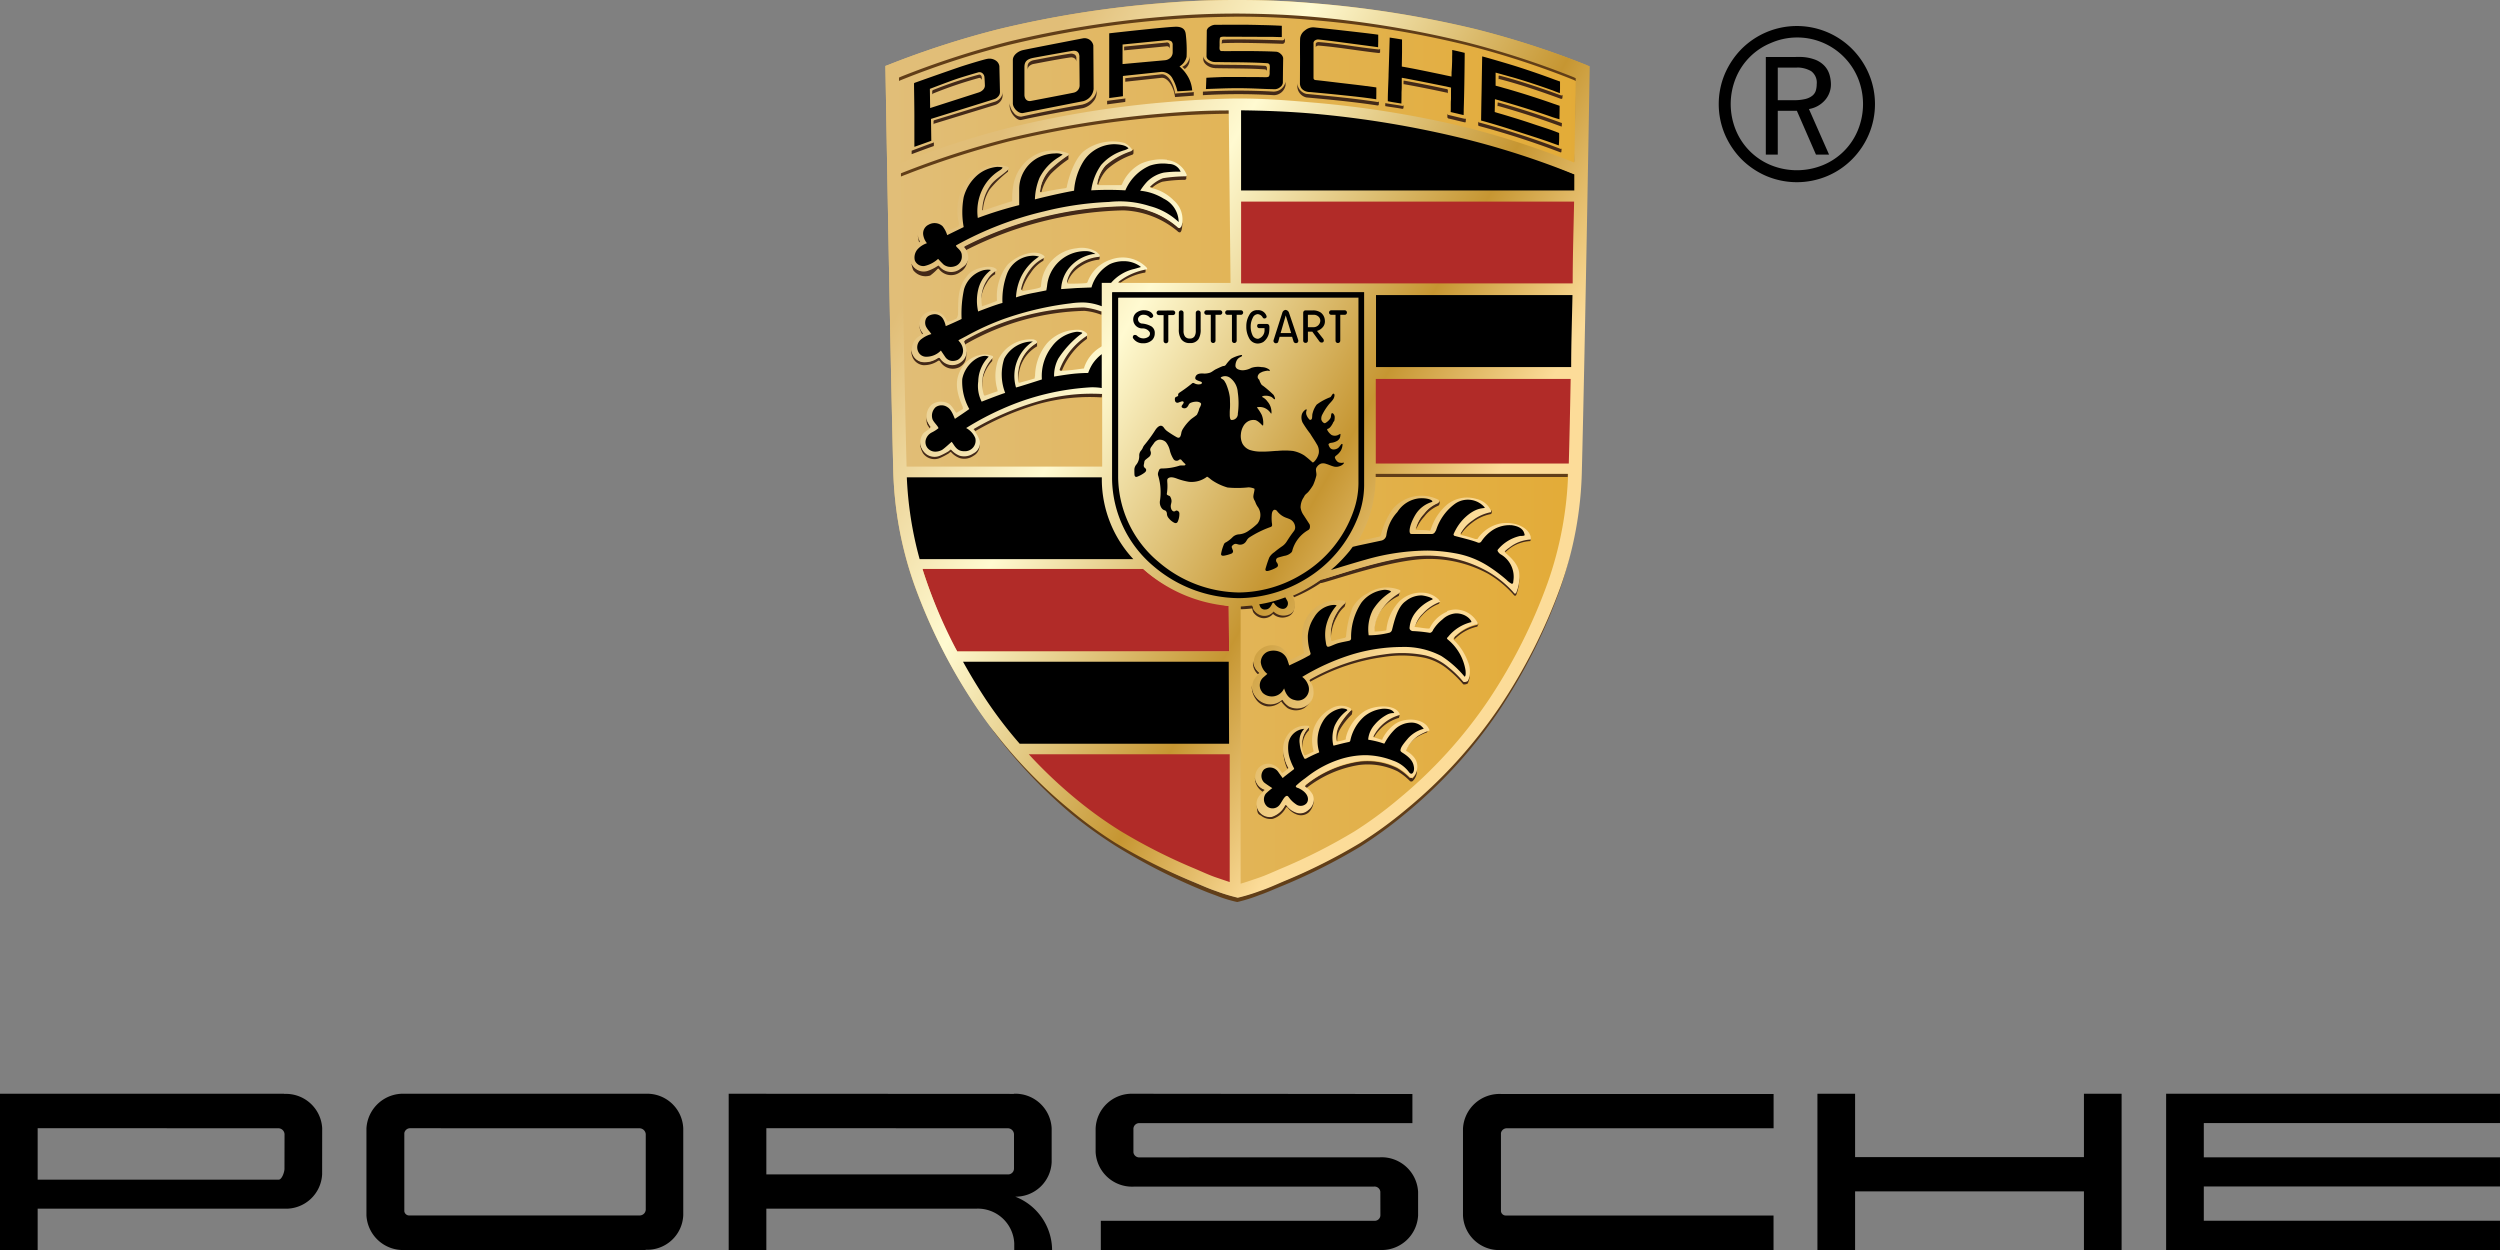 <svg xmlns="http://www.w3.org/2000/svg" xmlns:xlink="http://www.w3.org/1999/xlink" id="Layer_1" data-name="Layer 1" width="288.001" height="144.003" viewBox="0 0 288.001 144.003"><rect x="0" y="0" width="288.001" height="144.003" fill="#808080" stroke="none"/><defs><style>      .cls-1 {        fill: url(#linear-gradient);      }      .cls-2 {        fill: #613e18;      }      .cls-2, .cls-3, .cls-4, .cls-5, .cls-8 {        fill-rule: evenodd;      }      .cls-3 {        fill: #b12b28;      }      .cls-5 {        fill: #432918;      }      .cls-6 {        fill: url(#linear-gradient-2);      }      .cls-7 {        mask: url(#mask);      }      .cls-8 {        fill: url(#linear-gradient-3);      }    </style><linearGradient id="linear-gradient" x1="469.486" y1="346.226" x2="470.486" y2="346.226" gradientTransform="matrix(80.92, 0, 0, -103.225, -37888.864, 35790.86)" gradientUnits="userSpaceOnUse"><stop offset="0" stop-color="#e1be78"></stop><stop offset="1" stop-color="#e3ab36"></stop></linearGradient><linearGradient id="linear-gradient-2" x1="469.669" y1="346.586" x2="470.316" y2="346.113" gradientTransform="matrix(81.137, 0, 0, -103.425, -37992.273, 35860.971)" gradientUnits="userSpaceOnUse"><stop offset="0" stop-color="#e1be78"></stop><stop offset="0.34" stop-color="#fffad1"></stop><stop offset="0.75" stop-color="#c69632"></stop><stop offset="0.99" stop-color="#fcdc99"></stop></linearGradient><mask id="mask" x="-35.689" y="-35.074" width="215.729" height="52.438" maskUnits="userSpaceOnUse"></mask><linearGradient id="linear-gradient-3" x1="468.989" y1="322.835" x2="469.989" y2="322.835" gradientTransform="matrix(75.019, 0, 0, -14.838, -35078.244, 4800.173)" gradientUnits="userSpaceOnUse"><stop offset="0" stop-color="#ffe2a8"></stop><stop offset="1" stop-color="#d1a149"></stop></linearGradient></defs><g><g><path class="cls-1" d="M182.731,7.5a100.5,100.5,0,0,0-12.876-4.164A121.523,121.523,0,0,0,151.461.39c-3.03-.269-5.775-.39-8.886-.39h-.257c-3.057,0-5.8.121-8.845.39a121.163,121.163,0,0,0-18.327,2.942A102.813,102.813,0,0,0,102.257,7.5L102,7.59s.514,31.153.906,46.575a42.617,42.617,0,0,0,2.462,13.326A64.07,64.07,0,0,0,112.4,81.315a55.294,55.294,0,0,0,10.82,11.835,49.223,49.223,0,0,0,5.166,3.761,67.515,67.515,0,0,0,8.819,4.433c1.014.43,1.88.82,2.705,1.088a20.5,20.5,0,0,0,2.542.793,21.54,21.54,0,0,0,2.557-.793c.8-.268,1.677-.671,2.705-1.088a66.8,66.8,0,0,0,8.831-4.433,50.548,50.548,0,0,0,5.167-3.761,55.644,55.644,0,0,0,10.82-11.835,63.972,63.972,0,0,0,7.019-13.824,42.243,42.243,0,0,0,2.462-13.326c.392-15.422.906-46.548.906-46.548A.893.893,0,0,0,182.731,7.5Z"></path><path class="cls-2" d="M180.875,63.713a34.845,34.845,0,0,1-1.22,4.322,64.308,64.308,0,0,1-7.019,13.919A55.383,55.383,0,0,1,161.8,93.813a49.324,49.324,0,0,1-5.176,3.77,66.837,66.837,0,0,1-8.835,4.442c-1.029.417-1.9.821-2.71,1.09a18.552,18.552,0,0,1-2.547.8,15.59,15.59,0,0,1-2.561-.8c-.813-.282-1.707-.659-2.71-1.09a68.171,68.171,0,0,1-8.523-4.442,51.6,51.6,0,0,1-5.257-3.77A57.77,57.77,0,0,1,114,83.623c.745.979.582.487,1.387,1.415a77.936,77.936,0,0,0,7.946,8.112,46.161,46.161,0,0,0,5.179,3.69,65.134,65.134,0,0,0,8.718,4.66c1.03.417,1.911.821,2.71,1.09a21.7,21.7,0,0,0,2.642.8,20.6,20.6,0,0,0,2.548-.8c.813-.269,1.693-.673,2.71-1.09a65.241,65.241,0,0,0,8.834-4.456,45.668,45.668,0,0,0,5.176-3.769A54.293,54.293,0,0,0,172.321,81.3l.315.127a63.557,63.557,0,0,0,7.033-13.852S180.36,65.679,180.875,63.713Zm-.285-9.261a1.541,1.541,0,0,1,0,.5H158.436v-.5ZM141.566,12.533V13.1c-2.615.04-5.027.135-7.669.364a116.17,116.17,0,0,0-17.724,2.84,105.027,105.027,0,0,0-12.4,4.038v-.552a101.277,101.277,0,0,1,12.412-4.038A117.794,117.794,0,0,1,133.9,12.9C136.539,12.667,138.951,12.533,141.566,12.533ZM181.633,8.8s-.067,4.052-.176,9.908l-.04-.135c.119-4.461.143-7.712.147-8.862V8.8ZM142.65,1.346c2.927,0,5.569.135,8.5.4a116.249,116.249,0,0,1,17.805,2.894,97.683,97.683,0,0,1,12.425,4.039h-.068l.244.107v.552l-.244-.121a98.158,98.158,0,0,0-12.425-4.038,114.466,114.466,0,0,0-17.7-2.868c-2.94-.269-5.582-.39-8.536-.39h-.271c-2.954.04-5.6.135-8.537.39a116.245,116.245,0,0,0-17.8,2.908,96.25,96.25,0,0,0-12.331,4.039l-.176.08V8.75l.244-.094a94.165,94.165,0,0,1,12.331-4.039,114.482,114.482,0,0,1,17.736-2.88c2.941-.27,5.583-.391,8.537-.391Z"></path><path class="cls-3" d="M142.63,22.69V32.869h38.9q.13-7.191.185-10.179Zm15.657,20.633-.095,10.429h22.75c.066-2.886.145-6.838.217-10.429ZM141.552,69.812a27.42,27.42,0,0,1-5.773-1.708,15.649,15.649,0,0,1-4.091-2.573h-25.42c.165.552,2.133,6.625,4.011,9.517h31.314ZM117.99,86.437a78.954,78.954,0,0,0,6.131,6.6,47.216,47.216,0,0,0,5,3.687,63.545,63.545,0,0,0,8.529,4.353c.975.417,1.824.816,2.6,1.073.558.19,1.062.372,1.488.508l.245-16.225Z"></path><path class="cls-4" d="M141.976,75.777V86.019l-24.484.489a48.177,48.177,0,0,1-3.909-5.145c-.951-1.455-2.366-4.113-3.185-5.586Zm-14.7-21.19q1.777,7.656,4.084,10.143l-25.43.3a50.834,50.834,0,0,1-1.787-10.441Zm54.117-20.933c-.054,2.811-.114,6.284-.15,9.02H158.192v-9.02Zm-38.678-21.3c1.591.022,7.8.507,13.989,1.179l.977.108a110.174,110.174,0,0,1,11.359,1.7c4.236,1.083,8.492,3.171,12.548,4.806l0,0,0,.256c.008.5.023,1.059.026,1.487v.239H142.742Z"></path><path class="cls-5" d="M170.238,71.777v.2c0,.148,0,.188-.136.229a5.2,5.2,0,0,0-2.439,1.346.659.659,0,0,0-.135.134c-.038.052,0,0,0-.08a.4.4,0,0,1,.23-.377,5.221,5.221,0,0,1,2.426-1.239c.081,0,.108,0,.122-.094Zm-4.445-2.558a5.136,5.136,0,0,0-1.937,1.346,3.175,3.175,0,0,0-.827,1.347v.175a3.927,3.927,0,0,1,.773-1.158,4.977,4.977,0,0,1,1.9-1.346.189.189,0,0,0,.121-.148v-.35a.094.094,0,0,1-.094.094ZM161.1,68.156a6.476,6.476,0,0,0-2.385,2.517,3.723,3.723,0,0,0-.433,1.75v.148a4.469,4.469,0,0,1,.393-1.615,5.4,5.4,0,0,1,2.452-2.3,1.743,1.743,0,0,0,.109-.7.3.3,0,0,1-.136.242ZM154.913,69.5a4.047,4.047,0,0,0-.949,1.131,4.832,4.832,0,0,0-.65,3.082,5.35,5.35,0,0,1,.718-2.692,3.454,3.454,0,0,1,.854-1.117,1.191,1.191,0,0,0,.108-.579.148.148,0,0,1-.081.135Zm-9.838,8.077V77.5a1.871,1.871,0,0,1-.718-1.346,1.7,1.7,0,0,0,.542,1.508.5.5,0,0,1,.163-.095Zm20.61-19.694a3.944,3.944,0,0,0-1.6,1.252,3.752,3.752,0,0,0-.921,1.642v.175a4.634,4.634,0,0,1,.908-1.427,3.9,3.9,0,0,1,1.612-1.265c.149-.081.176-.243.176-.593A.243.243,0,0,1,165.685,57.885Zm6.125,1.009a4.794,4.794,0,0,0-2.128.929,4.43,4.43,0,0,0-1.355,1.494s-.108.148,0,.2a5.163,5.163,0,0,1,1.22-1.265,5.007,5.007,0,0,1,2.168-1.023c.081,0,.122-.121.135-.162v-.323s0,.094-.081.094Zm4.552,3.029s0,.108-.094.094a4.078,4.078,0,0,0-2.385.862,2.95,2.95,0,0,0-.5.417c-.122.081-.094.162-.081.175l.136.121.379-.323a4.33,4.33,0,0,1,2.439-.929c.068,0,.122-.242.108-.444ZM149.181,69.61v.08a1.079,1.079,0,0,1-.826.97,1.473,1.473,0,0,1-1.64-.31,1.361,1.361,0,0,1-1.355.471,1.5,1.5,0,0,1-.976-.686,1,1,0,0,0-.135-.431c-.447,0-.908.081-1.355.081v.4a11.817,11.817,0,0,0,1.355-.094,2.229,2.229,0,0,0,.122.431,1.573,1.573,0,0,0,.921.66,1.361,1.361,0,0,0,1.355-.458,1.608,1.608,0,0,0,1.68.31,1.093,1.093,0,0,0,.759-.943V69.61Zm1.152,11.657a1.92,1.92,0,0,1-1.938,0,2.273,2.273,0,0,1-.65-.646s-.095-.094-.109-.081a2,2,0,0,1-1.531.5,2.1,2.1,0,0,1-1.5-.848,2.188,2.188,0,0,1-.393-1.252,2.386,2.386,0,0,0,.434,1.562,1.911,1.911,0,0,0,1.355.875,2.1,2.1,0,0,0,1.572-.552.119.119,0,0,1,.108.094,3.76,3.76,0,0,0,.65.66,1.937,1.937,0,0,0,1.911,0,2.3,2.3,0,0,0,.989-1.8,1.747,1.747,0,0,1-.921,1.427Zm14.16,2.9a6.255,6.255,0,0,0-1.288.6,4.056,4.056,0,0,0-1.355,1.7h.068a3.872,3.872,0,0,1,1.206-1.48,6.2,6.2,0,0,1,1.274-.62,1.639,1.639,0,0,0,.081-.376Zm-3.239-1.885a4.5,4.5,0,0,0-3.062,2.531v.121h.095a4.9,4.9,0,0,1,2.872-2.235,1.627,1.627,0,0,0,.082-.417Zm-5.61-.458a8.037,8.037,0,0,0-1.355,1.764,2.847,2.847,0,0,0-.3,1.7l.068.081a2.421,2.421,0,0,1,.312-1.347,8.012,8.012,0,0,1,1.355-1.709,1.785,1.785,0,0,0,.068-.539v.095Zm-4.864,1.952a2.589,2.589,0,0,0-.705,2.383,2.508,2.508,0,0,1,.705-2.019,1.864,1.864,0,0,0,0-.472A.135.135,0,0,1,150.78,83.771Zm-2.52,4.806.122-.094c.081,0,0-.108,0-.121a4,4,0,0,1-.42-1.131,4.988,4.988,0,0,1-.136-1.01,5.966,5.966,0,0,0,.136,1.346,4.956,4.956,0,0,0,.365,1.064Zm2.439,4.7a1.362,1.362,0,0,1-1.355.269,2.242,2.242,0,0,1-1.138-.861h-.136a2.585,2.585,0,0,1-1.545,1.346,1.527,1.527,0,0,1-1.26-.377,1.343,1.343,0,0,1-.474-1.05c0,1.1.135,1.171.474,1.346a1.715,1.715,0,0,0,1.355.377,2.585,2.585,0,0,0,1.545-1.346h.135a2.258,2.258,0,0,0,1.139.861,1.362,1.362,0,0,0,1.355-.282,1.974,1.974,0,0,0,.542-1.481,1.735,1.735,0,0,1-.6,1.131Zm-5.231-2.1.2-.175v-.081a1.6,1.6,0,0,1-1.1-1.346,1.854,1.854,0,0,0,.922,1.642ZM105.916,27.906a.134.134,0,0,0,0-.189,1.922,1.922,0,0,1-.19-.713,3.872,3.872,0,0,0,.149.888Zm1.219,21.363s.095-.148,0-.2a4.4,4.4,0,0,1-.352-.6,1.544,1.544,0,0,1-.095-.5,3.388,3.388,0,0,0,.122.9,1.916,1.916,0,0,0,.325.485Zm5.7,1.75a1.253,1.253,0,0,1-.745,1.091,1.907,1.907,0,0,1-1.545.269,2.237,2.237,0,0,1-.948-.619c-.095-.122-.217,0-.339.067a6.983,6.983,0,0,1-.989.525,1.51,1.51,0,0,1-1.924-.5,1.738,1.738,0,0,1-.353-.983,2.419,2.419,0,0,0,.339,1.346,1.606,1.606,0,0,0,1.965.539,8.023,8.023,0,0,0,1-.525c.109-.081.19-.229.3-.108a2.453,2.453,0,0,0,.989.66,1.816,1.816,0,0,0,1.531-.256,1.343,1.343,0,0,0,.718-1.373ZM111.3,40.479a1.508,1.508,0,0,1-.758,1.252,1.62,1.62,0,0,1-2.223-.5.257.257,0,0,0-.311,0,2.722,2.722,0,0,1-1.613.471,1.447,1.447,0,0,1-1.273-.916,1.175,1.175,0,0,1-.136-.484,1.871,1.871,0,0,0,.108.767,1.516,1.516,0,0,0,1.274,1,2.857,2.857,0,0,0,1.653-.471.179.179,0,0,1,.258,0,1.7,1.7,0,0,0,2.276.687c.569-.377.8-.727.772-1.777Zm-5.067-2.006h.081v-.188a1.466,1.466,0,0,1-.407-.956,2.13,2.13,0,0,0,.326,1.158Zm8.13,2.692a4.591,4.591,0,0,0-1.166,2.127,4.937,4.937,0,0,0,0,1.723,4.817,4.817,0,0,1,0-1.346,4.741,4.741,0,0,1,1.111-2.086v-.539a.187.187,0,0,1,0,.094Zm5.094-1.669a4.313,4.313,0,0,0-2.1,4.442,4.233,4.233,0,0,1,2.114-4.038v-.552a.137.137,0,0,1-.068.108Zm2.575,3.069s.108.135.149.135h.149a8.347,8.347,0,0,1,2.886-3.662v-.565a.148.148,0,0,1-.081.135,8.169,8.169,0,0,0-3.171,3.957ZM114.683,31.1a2.7,2.7,0,0,0-1.057,1.037A4.018,4.018,0,0,0,112.989,35a.37.37,0,0,0,0,.175,4.266,4.266,0,0,1,.691-2.585,2.447,2.447,0,0,1,.962-1v-.538Zm5.42-1.427a4.411,4.411,0,0,0-1.5,1.266,5.846,5.846,0,0,0-1.03,2.248.335.335,0,0,0,.163.269,5.989,5.989,0,0,1,1-2.019,4.352,4.352,0,0,1,1.355-1.346c.122,0,.136-.175.136-.31v-.31c0,.081-.068.135-.163.175Zm6.45-.148a4.878,4.878,0,0,0-2.277.767,3.152,3.152,0,0,0-1.49,2.02.267.267,0,0,0,.162.255,3.668,3.668,0,0,1,1.45-1.83,4.589,4.589,0,0,1,2.182-.821c.108,0,.095-.162.095-.27v-.336a.148.148,0,0,1-.122.161ZM129.1,32.55l.2-.135a6.9,6.9,0,0,1,2.534-1c.095,0,.136,0,.136-.256v-.2h-.082a7.625,7.625,0,0,0-3.1,1.346c-.135.134-.257.215-.067.229ZM116.038,19.344a10.59,10.59,0,0,0-2.222,2.019,5.1,5.1,0,0,0-.691,2.868h.108a5.14,5.14,0,0,1,.759-2.383,12.878,12.878,0,0,1,2.127-2.073,2.375,2.375,0,0,0,0-.619.213.213,0,0,1-.041.188Zm7.086-1.615a.1.1,0,0,1,0,.067,16.118,16.118,0,0,0-2.154,1.669,4.4,4.4,0,0,0-1.152,2.585s0,.067.082.067h.081a5.115,5.115,0,0,1,1.084-2.1,13.977,13.977,0,0,1,2.019-1.669v-.592Zm7.25-.4a8.141,8.141,0,0,0-2.941,1.629,4.406,4.406,0,0,0-1.043,2.261.152.152,0,0,1,.122.068,4.488,4.488,0,0,1,1.043-1.8,8.712,8.712,0,0,1,2.9-1.669.228.228,0,0,0,.122-.216V17.15a.217.217,0,0,1-.149.175Zm6.179,2.867a14.173,14.173,0,0,0-2.616.243,3.546,3.546,0,0,0-1.449.942.119.119,0,0,0,0,.161l.257.068a3.392,3.392,0,0,1,1.152-.673,15.279,15.279,0,0,1,2.615-.216s.149-.067.149-.134v-.391h-.108Zm-25.068,9.639c-.2.632-.393.7-.881,1.05a2.029,2.029,0,0,1-1.6.269,1.954,1.954,0,0,1-.867-.606.138.138,0,0,0-.122,0,4.671,4.671,0,0,1-1.07.539,1.538,1.538,0,0,1-1.857-.593.4.4,0,0,1-.081-.148v-.3a.844.844,0,0,1,0-.188v.121a2.381,2.381,0,0,0,.2,1.144,1.783,1.783,0,0,0,1.952.619,6.053,6.053,0,0,0,.867-.78.132.132,0,0,1,.122,0,1.735,1.735,0,0,0,2.493.363,1.563,1.563,0,0,0,.664-.754,1.636,1.636,0,0,0,.135-.915v.094Zm24.363-3.648a.245.245,0,0,1-.244-.095,10.192,10.192,0,0,0-6.26-2.382,42.113,42.113,0,0,0-18.252,4.631s-.108.148,0,.188a1.071,1.071,0,0,1,.2.283,42.211,42.211,0,0,1,18.09-4.577,10.3,10.3,0,0,1,6.273,2.4.34.34,0,0,0,.271.135c.095,0,.176-.2.2-.3a3.617,3.617,0,0,0,.078-.859A.816.816,0,0,1,135.848,26.183Zm-8.984,9.571a8.338,8.338,0,0,0-1.992-.444,29.044,29.044,0,0,0-13.685,3.8s-.176.161-.149.229.095.255.135.377a.325.325,0,0,1,.122-.108,28.965,28.965,0,0,1,13.632-3.8,7.045,7.045,0,0,1,1.883.43h.095v-.484h-.041Zm.109,9.423v.094h-.2a22.115,22.115,0,0,0-7.33.862,32.581,32.581,0,0,0-7.195,3.15c-.163.094-.149.08,0,.229a.984.984,0,0,1,.108.148,32.889,32.889,0,0,1,7.141-3.083,22.1,22.1,0,0,1,7.276-.808h.149Zm25.162,21.579a17.452,17.452,0,0,1-3.225,1.763l.163.283a17.206,17.206,0,0,0,3.062-1.642h.108c1.613-.4,8.13-2.693,12.1-2.773a14.243,14.243,0,0,1,7.046,1.682,12.2,12.2,0,0,1,2.967,2.423.287.287,0,0,0,.163.135.163.163,0,0,0,.149-.094,5.361,5.361,0,0,0,.352-2.1,4.868,4.868,0,0,1-.352,1.7.162.162,0,0,1-.149.094c-.109,0-.122-.135-.163-.175a12.015,12.015,0,0,0-2.967-2.369,14.284,14.284,0,0,0-7.046-1.75c-3.984,0-10.434,2.4-12.046,2.8h-.149Zm16.938,11.6a.738.738,0,0,1-.5.107,11.12,11.12,0,0,0-1.734-1.736,6.569,6.569,0,0,0-2.71-1.346,13.541,13.541,0,0,0-4.661-.122,23.281,23.281,0,0,0-8.51,2.895c-.135.094-.2.134-.149.2a.664.664,0,0,1,.136.175,23.761,23.761,0,0,1,8.482-2.854,13.3,13.3,0,0,1,4.675.094,6.474,6.474,0,0,1,2.71,1.346,12.472,12.472,0,0,1,1.761,1.723.781.781,0,0,0,.515-.107,2.683,2.683,0,0,0,.244-1.1,1.5,1.5,0,0,1-.23.713Zm-6.4,11.253h-.271a7.082,7.082,0,0,0-1.463-1.144,7.8,7.8,0,0,0-4.445-.713,12.886,12.886,0,0,0-6.084,2.692c-.108.081-.162.215-.108.256l.149.121a13.2,13.2,0,0,1,6.084-2.692,7.861,7.861,0,0,1,4.444.713A6.781,6.781,0,0,1,162.447,90a.314.314,0,0,0,.271,0,1.584,1.584,0,0,0,.5-1.346,1.537,1.537,0,0,1-.542,1.05Z"></path><path class="cls-6" d="M156.4,62.381l.366-.094,2.141-.472c.081,0,.149-.121.163-.161a9.16,9.16,0,0,1,1.355-3,4.341,4.341,0,0,1,5.284-1.077.227.227,0,0,1,0,.323l-.081.081a3.745,3.745,0,0,0-1.586,1.225,4.042,4.042,0,0,0-.962,1.642v.189c0,.027,1.166,0,1.586.094.081,0,.108,0,.162-.135a6.129,6.129,0,0,1,1.924-2.907,3.692,3.692,0,0,1,3.388-.593,2.381,2.381,0,0,1,1.626,1.346V59a5.009,5.009,0,0,0-2.141.969,4.374,4.374,0,0,0-1.355,1.454.127.127,0,0,0,.081.215,13.631,13.631,0,0,1,1.6.458h.244a4.192,4.192,0,0,1,2.71-1.8c1.626-.242,3.171.458,3.428,1.535,0,.148.082.336,0,.323a4.288,4.288,0,0,0-2.439.915,3.933,3.933,0,0,0-.46.364c-.122.094-.095.161-.082.175.366.363,1.572,1.238,1.667,2.463a5,5,0,0,1-.352,2.221.164.164,0,0,1-.149.095.243.243,0,0,1-.149-.135,11.9,11.9,0,0,0-2.968-2.41,14.151,14.151,0,0,0-7.073-1.83c-4.065,0-10.5,2.369-12.114,2.773h-.095s.895-.916,4.282-4.4Zm10.325,8.077a3.9,3.9,0,0,0-1.964,1.79s-.095.215-.163.162c-.393,0-1.057-.135-1.436-.162s-.109-.175-.109-.2a3.249,3.249,0,0,1,.84-1.346,5.051,5.051,0,0,1,1.938-1.346.084.084,0,0,0,.081-.094,2.715,2.715,0,0,0-2.019-.983,3.536,3.536,0,0,0-2.71,1.023,5.451,5.451,0,0,0-1.463,3.19.141.141,0,0,1-.149.148,7.338,7.338,0,0,1-1.22.108V72.6a4.031,4.031,0,0,1,.448-1.75,6.311,6.311,0,0,1,2.371-2.5c.162-.107.176-.336.122-.363a3.98,3.98,0,0,0-3.74.363A4.052,4.052,0,0,0,155.807,70a11.682,11.682,0,0,0-.745,3.338.257.257,0,0,1-.163.149,10.987,10.987,0,0,0-1.45.376.107.107,0,0,1-.095-.094,4.712,4.712,0,0,1,.637-3.136,4.261,4.261,0,0,1,.949-1.131.148.148,0,0,0,.047-.108.145.145,0,0,0-.047-.107.175.175,0,0,0-.122-.081,4.274,4.274,0,0,0-2.819.5,3.822,3.822,0,0,0-1.951,2.881,6.8,6.8,0,0,0,.176,2.557s0,.108-.067.135l-1.545.767a2.489,2.489,0,0,0-1.152-1.534,2.213,2.213,0,0,0-2.872,1.05,1.607,1.607,0,0,0,.542,1.965s.081.081,0,.108c-.38.215-.393.255-.691.7a1.834,1.834,0,0,0,.23,1.925,2.03,2.03,0,0,0,3.035.363.12.12,0,0,1,.109.081,2.417,2.417,0,0,0,.623.66,2.047,2.047,0,0,0,1.965,0,1.773,1.773,0,0,0,.907-1.791,1.542,1.542,0,0,0-.474-1.131s0-.107.149-.2a23.585,23.585,0,0,1,8.469-2.853,13.564,13.564,0,0,1,4.661.094,6.462,6.462,0,0,1,2.71,1.346,11.814,11.814,0,0,1,1.762,1.723.639.639,0,0,0,.515-.108,2.81,2.81,0,0,0,0-2.221,6.74,6.74,0,0,0-1.667-2.544v-.081c0-.081.068-.2.23-.336a5.1,5.1,0,0,1,2.439-1.346c.109,0,.163-.1.082-.229a2.855,2.855,0,0,0-3.51-1.279ZM183.137,7.619s-.515,31.191-.907,46.658a42.42,42.42,0,0,1-2.467,13.354,64.055,64.055,0,0,1-7.032,13.838,55.764,55.764,0,0,1-10.84,11.86,48.684,48.684,0,0,1-5.176,3.769,65.324,65.324,0,0,1-8.848,4.442c-1,.431-1.9.835-2.71,1.1a21.6,21.6,0,0,1-2.561.781,20.636,20.636,0,0,1-2.548-.781c-.813-.269-1.68-.673-2.71-1.1A65.982,65.982,0,0,1,128.5,97.1a47.373,47.373,0,0,1-5.176-3.769,55.388,55.388,0,0,1-10.84-11.86,64.04,64.04,0,0,1-7.046-13.838,42.812,42.812,0,0,1-2.534-13.354C102.515,38.81,102,7.606,102,7.606l.257-.094a103.168,103.168,0,0,1,12.914-4.174A121.7,121.7,0,0,1,133.6.39c3.035-.269,5.785-.39,8.848-.39h.2c3.062,0,5.813.121,8.862.39A121.973,121.973,0,0,1,169.94,3.338a102.951,102.951,0,0,1,12.9,4.174l.244.107ZM105.9,64.413h24.661a13.523,13.523,0,0,1-3.631-9.046V54.99H104.466a42.037,42.037,0,0,0,1.477,9.423Zm35.65,22.481H118.517a54.046,54.046,0,0,0,5.5,5.2,46.992,46.992,0,0,0,5.081,3.648,64.316,64.316,0,0,0,8.5,4.308c.975.417,1.816.808,2.588,1.064l1.477.5V86.894Zm0-10.661H110.943c.813,1.467,1.68,2.907,2.629,4.348a49.449,49.449,0,0,0,3.9,5.1h24.119Zm0-6.421a17.028,17.028,0,0,1-9.376-3.85l-.488-.431h-25.42c.163.552.353,1.1.542,1.642a59.154,59.154,0,0,0,3.469,7.875h31.314Zm0-57.091c-2.6,0-5.013.135-7.655.364a117.592,117.592,0,0,0-17.724,2.853,101.111,101.111,0,0,0-12.412,4.039c.177,10.029.448,24.581.678,33.775h22.534V45.379h-.2a21.815,21.815,0,0,0-7.33.9,32.52,32.52,0,0,0-7.209,3.109c-.149.095-.135.081,0,.229a3.573,3.573,0,0,1,.624,1.158,1.343,1.343,0,0,1-.732,1.467,1.863,1.863,0,0,1-1.531.269,2.407,2.407,0,0,1-.976-.659c-.095-.121-.19,0-.3.108a7.245,7.245,0,0,1-1,.525,1.579,1.579,0,0,1-1.951-.525,1.688,1.688,0,0,1,0-2.033c.2-.216.556-.377.8-.606s.108-.148,0-.2a3.044,3.044,0,0,1-.339-.659,1.757,1.757,0,0,1,.515-1.858,1.838,1.838,0,0,1,1.856-.148c.379.161.678.7.908,1.036,0,0,.122.121.19,0l.6-.35c.081,0,0-.215,0-.3-.759-1.75-.908-2.988-.217-4.267a3.216,3.216,0,0,1,2.073-1.642,2.371,2.371,0,0,1,1.64.107v.162a4.642,4.642,0,0,0-1.166,2.127,4.418,4.418,0,0,0,.095,2.1.145.145,0,0,0,.2.134c.095-.027,1.057-.39,1.355-.471.109,0,0-.188,0-.3a5.532,5.532,0,0,1,.136-3.406,4.164,4.164,0,0,1,3.957-2.288c.271,0,.664.269.433.431a4.349,4.349,0,0,0-2.1,4.442.136.136,0,0,0,.163.121c.555-.162,1.151-.31,1.693-.485.095,0,0-.175.082-.269a6.053,6.053,0,0,1,1.355-3.769,4.7,4.7,0,0,1,3.875-1.562,1.525,1.525,0,0,1,.732.4.242.242,0,0,1,0,.283,8.08,8.08,0,0,0-3.144,3.917s0,.135.122.121a23.661,23.661,0,0,0,2.561-.269c.122,0,.135,0,.149-.094a4.311,4.311,0,0,1,1.883-2.369l.136-.108V35.862h-.095a8.277,8.277,0,0,0-1.978-.445,28.959,28.959,0,0,0-13.6,3.743s-.19.175-.163.242c.528,1.225.217,1.952-.488,2.41a1.673,1.673,0,0,1-2.3-.539.179.179,0,0,0-.258,0,2.724,2.724,0,0,1-1.6.458,1.463,1.463,0,0,1-1.287-.9,1.794,1.794,0,0,1,.1-1.382,1.813,1.813,0,0,1,1.055-.907c.095,0,.081-.107,0-.175a1.527,1.527,0,0,1,.162-2.167l.163-.121a1.7,1.7,0,0,1,2.317.592,1.8,1.8,0,0,1,.163.364c0,.08,0,0,.122,0a2.743,2.743,0,0,0,.921-.323c.108,0,.23-.431.23-.539,0-2.073,0-3.379,1.355-4.725.61-.579,2.575-1.05,3.076-.4a.081.081,0,0,1,.028.061.078.078,0,0,1-.028.06,2.888,2.888,0,0,0-1.057,1.037,4.022,4.022,0,0,0-.637,2.921v.162c.6-.189,1.179-.4,1.735-.633v-.2a5.883,5.883,0,0,1,1.192-3.917c.908-1,3.157-1.993,4.255-1.05.095.094,0,.215-.122.282a4.273,4.273,0,0,0-1.477,1.252,5.563,5.563,0,0,0-1.057,2.248c0,.081.109.283.19.27.488-.108,1.355-.216,1.883-.377.258-.094.19-.148.231-.4a4.564,4.564,0,0,1,4.065-4.16,3.343,3.343,0,0,1,2.195.337,2.136,2.136,0,0,1,.46.4.173.173,0,0,1,0,.242,4.843,4.843,0,0,0-2.249.767,3.192,3.192,0,0,0-1.49,2.087c0,.094,0,.242.149.242.637,0,1.422,0,2.046-.067a.19.19,0,0,0,.176-.135,4.229,4.229,0,0,1,2.71-2.584,3.893,3.893,0,0,1,4.065.9c.135.175.108.228,0,.242a7.353,7.353,0,0,0-3.1,1.346c-.122.121-.244.2,0,.215h12.791ZM152.135,66.81a16.963,16.963,0,0,1-3.252,1.844l.149.3a1.819,1.819,0,0,1,.149.888,1.038,1.038,0,0,1-.772.983,1.633,1.633,0,0,1-1.694-.377,1.359,1.359,0,0,1-1.355.471,1.445,1.445,0,0,1-.948-.713c-.068-.2-.109-.377-.136-.444-.461,0-.908.094-1.355.107V101.8c.5-.134,1.22-.39,2.06-.673s1.612-.646,2.588-1.063a64.5,64.5,0,0,0,8.5-4.308,47.105,47.105,0,0,0,4.972-3.648,53.712,53.712,0,0,0,10.475-11.51,62.3,62.3,0,0,0,6.775-13.461,41.649,41.649,0,0,0,2.357-12.546H158.463v.753a14.115,14.115,0,0,1-6.328,11.47Zm28.821-23.154H158.49V53.4h22.235c.082-2.854.15-6.192.217-9.76Zm.2-9.666H158.517v8.293H181c0-2.693.095-5.52.15-8.306Zm.19-10.769H142.975v9.423h38.2c0-3.284.108-6.5.162-9.423Zm0-3.136a95.232,95.232,0,0,0-12.412-4.039,115.9,115.9,0,0,0-17.723-2.961c-2.846-.243-5.42-.337-8.239-.377v9.234h38.387V20Zm.189-11.066L181.3,8.9A99.486,99.486,0,0,0,168.883,4.86a117.471,117.471,0,0,0-17.669-2.922c-2.927-.255-5.569-.35-8.523-.376h-.244c-2.941,0-5.583.121-8.51.376a117.708,117.708,0,0,0-17.723,2.854A101.111,101.111,0,0,0,103.8,8.831l-.244.107s.068,4.039.163,9.827h.081a101.277,101.277,0,0,1,12.412-4.038,117.66,117.66,0,0,1,17.723-2.921c2.927-.256,5.583-.418,8.523-.458h.19c2.954,0,5.583.2,8.509.458a117.794,117.794,0,0,1,17.71,2.854A99.432,99.432,0,0,1,181.281,18.7h.081c.109-5.815.163-9.813.163-9.813ZM160.766,83.367a4.676,4.676,0,0,0-1.49,1.71s0,.161-.122.135l-.922-.283v-.121a4.821,4.821,0,0,1,3.009-2.437c.067,0,0-.081,0-.121-.475-1.158-2.873-1.05-4.065-.31a5.02,5.02,0,0,0-2.141,3.07v.175a6.513,6.513,0,0,1-1,.242.108.108,0,0,1-.095-.108,2.68,2.68,0,0,1,.3-1.682,8.358,8.358,0,0,1,1.355-1.764.187.187,0,0,0,0-.269,2.193,2.193,0,0,0-2.222,0,4.26,4.26,0,0,0-2.06,2.409,4.766,4.766,0,0,0,0,2.464V86.6c-.338.135-.6.283-.935.417h-.108a2.68,2.68,0,0,1,.515-3.19c0-.067.108-.148,0-.2a2.543,2.543,0,0,0-2.3.835,2.881,2.881,0,0,0-.5,2.84,3.728,3.728,0,0,0,.42,1.117s.136.095,0,.122l-.65.5h-.082a2.1,2.1,0,0,0-1.26-1.023,1.484,1.484,0,0,0-1.355.376,1.555,1.555,0,0,0,0,2.208,1.805,1.805,0,0,0,.651.391s.081,0,0,.08a2.562,2.562,0,0,0-.827.916A1.523,1.523,0,0,0,146.5,94.11a2.542,2.542,0,0,0,1.545-1.347h.135a2.3,2.3,0,0,0,1.152.862,1.362,1.362,0,0,0,1.355-.283,1.5,1.5,0,0,0,.542-1.8,2.684,2.684,0,0,0-.881-.929.31.31,0,0,1,.109-.229,12.791,12.791,0,0,1,6.084-2.692,7.826,7.826,0,0,1,4.431.713,6.449,6.449,0,0,1,1.477,1.158s.216.08.271,0a1.69,1.69,0,0,0,.149-2.356,2.875,2.875,0,0,0-.895-.714,4.056,4.056,0,0,1,1.355-1.7,6.31,6.31,0,0,1,1.288-.619c.081,0,.081-.081,0-.188-.556-1.266-2.71-1.347-3.794-.647ZM134.439,18.442a2.71,2.71,0,0,1,2.29,1.75s-.068.121-.136.121a17.094,17.094,0,0,0-2.615.216,4.342,4.342,0,0,0-1.45.942.107.107,0,0,0,0,.162,5.171,5.171,0,0,1,2.71,1.48,2.843,2.843,0,0,1,.881,2.908.434.434,0,0,1-.23.256.339.339,0,0,1-.271-.135,9.3,9.3,0,0,0-3.144-1.8,8.9,8.9,0,0,0-3.13-.578,42.207,42.207,0,0,0-18.211,4.617s-.109.148,0,.188a1.709,1.709,0,0,1,.393,1.347c-.2.632-.393.686-.881,1.05a1.729,1.729,0,0,1-2.4-.256.242.242,0,0,1-.068-.094.132.132,0,0,0-.122,0,4.74,4.74,0,0,1-1.071.551,1.509,1.509,0,0,1-1.856-.592,1.879,1.879,0,0,1,.854-2.544.136.136,0,0,0,0-.189h.081a1.543,1.543,0,0,1,.6-2.1c.678-.39,2.182-.646,2.588.647a.11.11,0,0,0,.05.069.108.108,0,0,0,.086.011,9.029,9.029,0,0,0,1-.39.671.671,0,0,0,.082-.35,6.012,6.012,0,0,1,.853-4.846c1.423-1.6,3.1-2.329,4.878-1.616.082,0,0,.162,0,.216-.7.713-1.68,1.184-2.2,2.019a5.087,5.087,0,0,0-.84,2.733h.176c.881-.3,2.006-.673,3.076-1.01,0,0,.2,0,.2-.094a7.9,7.9,0,0,1,.122-1.777,4.853,4.853,0,0,1,2.873-3.675,4.453,4.453,0,0,1,3.455,0c.068,0,.109.175,0,.215a15.469,15.469,0,0,0-2.141,1.71,4.25,4.25,0,0,0-1.124,2.544v.068c.962-.229,1.951-.4,2.94-.539a.177.177,0,0,0,.163-.148c.149-.9.894-3.419,2.127-4.24a5.449,5.449,0,0,1,4.512-.822,2.31,2.31,0,0,1,.867.741s0,.188-.122.215a8.735,8.735,0,0,0-2.94,1.669,4.029,4.029,0,0,0-.962,2.168.386.386,0,0,0,.149.067h2.575a.162.162,0,0,0,.149-.094,4.8,4.8,0,0,1,2.181-2.383,5.717,5.717,0,0,1,3-.444Z"></path><g><path d="M150.279,66.789a14.4,14.4,0,0,0,6.26-7.484,10.2,10.2,0,0,0,.609-3.322V33.654H128.179a.071.071,0,0,0-.068.081V55.2a13.394,13.394,0,0,0,4.8,10.046,15.3,15.3,0,0,0,9.823,3.661A15.079,15.079,0,0,0,150.279,66.789Zm-16.9-2.129a12.869,12.869,0,0,1-4.567-9.653V34.372s0-.081.068-.081h27.534a.1.1,0,0,1,.081,0V55.726a9.788,9.788,0,0,1-.583,3.186,13.8,13.8,0,0,1-5.989,7.28,14.187,14.187,0,0,1-7.195,2.061A14.49,14.49,0,0,1,133.382,64.66Z"></path><g><path d="M167.731,70.66a2.508,2.508,0,0,0-1.558.7,4.589,4.589,0,0,0-1.1,1.238c0,.081-.2.337-.393.3a16.185,16.185,0,0,0-1.978-.2s-.393-.094-.312-.444a3.249,3.249,0,0,1,.691-1.71,4.933,4.933,0,0,1,1.925-1.48c.271-.135-.949-.5-1.355-.471a2.849,2.849,0,0,0-1.694.646c-.989.659-1.355,2.409-1.6,3.338a.474.474,0,0,1-.258.3,9.726,9.726,0,0,1-2.425.31,4.882,4.882,0,0,1,.488-2.935,6.409,6.409,0,0,1,1.4-1.588,6.982,6.982,0,0,1,.637-.458c.176-.121-.379-.283-.759-.256a3.83,3.83,0,0,0-2.6,1.468,7.224,7.224,0,0,0-1.193,4.132.275.275,0,0,1-.162.243c-.163.067-1.03.188-1.491.35s-.921.43-1.07.35-.163-.364-.2-.593a4.809,4.809,0,0,1,0-1.588,5.364,5.364,0,0,1,1.233-2.531c.189-.161-1.626-.3-2.575,1.346a4.389,4.389,0,0,0-.718,2.114,5.978,5.978,0,0,0,.312,2.006c0,.188-.095.228-.095.228l-.325.175c-.61.35-1.518.754-2.033,1.01-.217-.606-.244-1.023-.84-1.44a1.9,1.9,0,0,0-1.639-.148,1.344,1.344,0,0,0-.8,1.225A1.949,1.949,0,0,0,146,77.633l-.434.377a1.219,1.219,0,0,0-.2,1.669l.081.121a1.535,1.535,0,0,0,2.48-.5c.108.3.352,1.185,1.233,1.346a1.238,1.238,0,0,0,1.084-.175,1.341,1.341,0,0,0,.42-1.656,1.872,1.872,0,0,0-.65-.834,25.776,25.776,0,0,1,5.786-2.6,20.077,20.077,0,0,1,5.663-.848,9.212,9.212,0,0,1,4.553,1.023,11.713,11.713,0,0,1,2.71,2.4c.176-.081.109-.579.109-.687a5.731,5.731,0,0,0-2.046-3.594c-.177-.162-.068-.215,0-.269a4.891,4.891,0,0,1,2.71-1.737C169.574,71.548,168.964,70.66,167.731,70.66Z"></path><path d="M174.1,60.5h-.136a3.6,3.6,0,0,0-1.965.539,4.672,4.672,0,0,0-1.355,1.346.34.34,0,0,1-.393.121c-.637-.269-1.924-.565-2.71-.781a.233.233,0,0,1-.095-.175,5.854,5.854,0,0,1,1.152-1.763c1.586-1.6,2.6-1.1,2.426-1.346a2.559,2.559,0,0,0-3.415-.4,6.019,6.019,0,0,0-2.168,3.029,2.394,2.394,0,0,1-.19.309.47.47,0,0,1-.257.135h-2.4c-.434,0-.163-1.252.542-2.343a3.36,3.36,0,0,1,1.829-1.346c.2-.094-.285-.5-1.477-.417a3.4,3.4,0,0,0-2.507,1.575,4.918,4.918,0,0,0-1.274,2.692.742.742,0,0,1-.542.593l-2.71.578-.623.149-.352.471a17.909,17.909,0,0,1-1.626,1.736l-.529.458.813-.242c1.355-.418,2.819-.848,3.225-.956a26.29,26.29,0,0,1,7.073-1.037,19.327,19.327,0,0,1,3.185.31,10.409,10.409,0,0,1,3.861,1.508,18.107,18.107,0,0,1,2.074,1.561,2.377,2.377,0,0,0,.582.444c.2,0,.176-.107.2-.323a2.981,2.981,0,0,0-1.517-3.1s-.38-.309-.285-.484a4.633,4.633,0,0,1,2.588-1.6c.19,0,.583,0,.515-.148S175.576,60.685,174.1,60.5Z"></path><path d="M125.9,41.865a4.942,4.942,0,0,0-.542,1.1,17.917,17.917,0,0,0-1.829.108c-.921.108-2.1.31-2.1.31v-.095a4.23,4.23,0,0,1,.488-1.979,11.32,11.32,0,0,1,2.438-2.692l.136-.094c.176-.121.176-.121.176-.2a1.724,1.724,0,0,0-.691-.094,4.218,4.218,0,0,0-2.8,1.7,5.522,5.522,0,0,0-1.151,3.783c-.285.094-2.575.834-2.981.928a4.762,4.762,0,0,1,1.937-5.3,3.7,3.7,0,0,0-3.293,1.978,5.892,5.892,0,0,0,.109,3.945c-.732.229-2.71,1.009-2.71,1.009a4.019,4.019,0,0,1-.393-2.342,4.173,4.173,0,0,1,1.206-2.84c-.922-.445-2.71.78-3.049,2.584a6.4,6.4,0,0,0,.813,3.446c-.5.364-1.355.929-1.653,1.131-.081-.094-.352-1.05-.867-1.346a1.184,1.184,0,0,0-1.355,0,1.342,1.342,0,0,0-.366,1.387c.136.363.637.78.691,1.036a4.075,4.075,0,0,1-.759.485,1.348,1.348,0,0,0-.718.9,1.087,1.087,0,0,0,.217.9,1.141,1.141,0,0,0,.921.417,1.623,1.623,0,0,0,.746-.2c.257-.148,1.029-.875,1.111-.929.284.31.528,1.1,1.436,1.077a1.222,1.222,0,0,0,1.287-1.508A2.313,2.313,0,0,0,111.3,49.31a32.65,32.65,0,0,1,4.147-2.2,29.109,29.109,0,0,1,10.2-2.49,6.719,6.719,0,0,1,1.273.081V40.8A4.681,4.681,0,0,0,125.9,41.865Z"></path><path d="M162.176,85.09a3.778,3.778,0,0,1,1.815-1.13c.095,0-.311-.364-.311-.364a1.775,1.775,0,0,0-1.125-.35,2.807,2.807,0,0,0-1.789.7,6.477,6.477,0,0,0-1.273,1.7.147.147,0,0,1-.109,0,9.86,9.86,0,0,0-1.761-.43V85.09a3.011,3.011,0,0,1,.731-1.6,4.767,4.767,0,0,1,1.532-1.211c.5-.215.786-.081.718-.175s-.258-.5-1.287-.458a4,4,0,0,0-2.168.9,5.1,5.1,0,0,0-1.6,2.8.326.326,0,0,1-.109.121c-.6.121-1.165.27-1.748.418H153.6a3.916,3.916,0,0,1,.149-2.262,4.5,4.5,0,0,1,1.464-1.79c0-.2-.6-.229-.651-.229a3.052,3.052,0,0,0-2.195,1.548,4.388,4.388,0,0,0-.406,3.446.159.159,0,0,1,0,.081,15.75,15.75,0,0,0-1.531.727h-.149a4.214,4.214,0,0,1-.556-1.737,2,2,0,0,1,.529-1.709,2,2,0,0,0-1.816,1.588,4.011,4.011,0,0,0,.23,2.06,5.888,5.888,0,0,0,.407.9V88.6c0,.013-1.044.794-1.22.956s-.108,0-.135,0-.5-.673-.5-.673a1.142,1.142,0,0,0-1.6-.243,1.072,1.072,0,0,0,0,1.494c.258.216.9.62.949.66a6.522,6.522,0,0,0-.745.633,1.1,1.1,0,0,0,.2,1.521,1.021,1.021,0,0,0,1.355-.189c.23-.255.528-.969.813-1.063s.244.4,1.206,1.023a.913.913,0,0,0,1.1-.161c.339-.377.3-1.225-.975-1.791-.109,0-.339-.134-.2-.269a9.469,9.469,0,0,1,.989-.808l.474-.363a12.207,12.207,0,0,1,3.5-1.831,9.828,9.828,0,0,1,2.994-.5,9.035,9.035,0,0,1,3.212.633,3.805,3.805,0,0,1,1.843,1.346c.365.444.623-.148.555-.579s-.19-.983-1.355-1.7c-.2-.135-.23-.216-.176-.4s.122-.39.827-1.212Z"></path><path d="M129.466,30.087a3.813,3.813,0,0,0-1.6.336,4.5,4.5,0,0,0-2.127,2.692l-1.721.068-1.775.121a3.934,3.934,0,0,1,.135-.889,4.089,4.089,0,0,1,.854-1.628,4.628,4.628,0,0,1,2.71-1.522h.244a1.977,1.977,0,0,0-1.166-.336,4.431,4.431,0,0,0-4.4,4.038l-.082.485-1.355.269a15.918,15.918,0,0,0-2.14.539,6.2,6.2,0,0,1,.636-2.464,5.826,5.826,0,0,1,1.518-1.871c.163-.121.325-.256.5-.363a2.351,2.351,0,0,0-.677-.1,3.252,3.252,0,0,0-3.008,2.073,8.641,8.641,0,0,0-.529,3.366c-.664.161-2.181.74-2.8.982a5.538,5.538,0,0,1,0-2.49,3.954,3.954,0,0,1,1.017-1.885c.144-.143.293-.278.447-.4,0,0-.163-.095-.786,0a3.23,3.23,0,0,0-2.3,2.207,13.286,13.286,0,0,0-.284,3.433c-.38.188-1.6.74-1.829.821a2.565,2.565,0,0,0-.326-.861,1.126,1.126,0,0,0-.948-.512,1.548,1.548,0,0,0-.637.162.806.806,0,0,0-.406.484,1.08,1.08,0,0,0,.067.821,2.6,2.6,0,0,0,.312.445c.095.107.285.377.285.377a3.193,3.193,0,0,0-1.112.551,1.168,1.168,0,0,0-.379,1.522.991.991,0,0,0,.921.538,2.326,2.326,0,0,0,1.667-.713l.5.74a1.034,1.034,0,0,0,.9.458,1.354,1.354,0,0,0,.555-.135,1.234,1.234,0,0,0,.6-1.09,1.63,1.63,0,0,0-.447-1.023l-.095-.135.895-.471a29.879,29.879,0,0,1,4.444-2.019,36.1,36.1,0,0,1,7.615-1.764,9.16,9.16,0,0,1,1.613-.094,6.469,6.469,0,0,1,1.951.431V32.59h1.07a4.993,4.993,0,0,1,2.71-1.615l.732-.215a1.72,1.72,0,0,0-.366-.256A3.221,3.221,0,0,0,129.466,30.087Z"></path><path d="M145.753,70.215c.339,0,.583-.175.826-.727,0,0,.177-.107.2,0,.271.431.867.808,1.273.593a.657.657,0,0,0,.217-.916l-.2-.35a14.548,14.548,0,0,1-3.008.8l.095.242A.569.569,0,0,0,145.753,70.215Z"></path><path d="M134.073,19.883a13.345,13.345,0,0,1,1.937-.108,1.461,1.461,0,0,0-1.354-.888,4.718,4.718,0,0,0-2.209.2,5.405,5.405,0,0,0-2.805,2.841,34.814,34.814,0,0,0-3.93,0,6.516,6.516,0,0,1,1.139-2.921,5.615,5.615,0,0,1,2.71-1.71,1.723,1.723,0,0,0,.447-.215c-.231-.216-.529-.431-1.626-.471a4.288,4.288,0,0,0-3.537,1.925,7.4,7.4,0,0,0-1.111,3.432c-2.1.377-4.512,1-4.512,1a7.038,7.038,0,0,1,.529-2.477,5.893,5.893,0,0,1,2.222-2.382,4.744,4.744,0,0,0,.447-.31,1.889,1.889,0,0,0-.908-.121,4.479,4.479,0,0,0-2,.525,4.117,4.117,0,0,0-2.1,3.54v1.885a45.348,45.348,0,0,0-4.769,1.481,5.732,5.732,0,0,1,.46-3.15,5.287,5.287,0,0,1,1.952-2.262c.42-.256.433-.363.433-.39s-.081-.081-.637-.081a4.085,4.085,0,0,0-2.249.942,5.1,5.1,0,0,0-1.585,2.545,9.5,9.5,0,0,0,0,3.446s-1.355.659-1.9.929a3.056,3.056,0,0,0-.542-1.037A1.363,1.363,0,0,0,107,25.873a1.114,1.114,0,0,0-.65,1.144,2.01,2.01,0,0,0,.433,1,2.59,2.59,0,0,0-1.016.633,1.444,1.444,0,0,0-.379,1.346,1.043,1.043,0,0,0,1.111.646,3.39,3.39,0,0,0,1.571-.821c.2.229.42.445.637.66a1.36,1.36,0,0,0,.813.269,1.517,1.517,0,0,0,.678-.161,1.185,1.185,0,0,0,.6-1.158c0-.66-.7-.915-.664-1.158a39.278,39.278,0,0,1,10.176-3.931,36.851,36.851,0,0,1,7.439-1.076,11.244,11.244,0,0,1,4.688.471,7.641,7.641,0,0,1,3.347,1.844,3.041,3.041,0,0,0-1.721-2.692,6.283,6.283,0,0,0-2.71-.916,6.525,6.525,0,0,1,.84-1.09A3.9,3.9,0,0,1,134.073,19.883Z"></path></g><path class="cls-4" d="M144.763,35.73l.121,0a1,1,0,0,1,1.023.678.206.206,0,0,1-.138.258.226.226,0,0,1-.3-.087.725.725,0,0,0-.576-.39.667.667,0,0,0-.579.435,2.167,2.167,0,0,0-.234.969,2.29,2.29,0,0,0,.195.99.692.692,0,0,0,.669.447,1.015,1.015,0,0,0,.729-1.062v-.165h-.591a.135.135,0,0,1-.033,0,.245.245,0,0,1-.222-.27c0-.1.03-.216.255-.216h.837c.273,0,.318.2.318.384a3.572,3.572,0,0,1-.051.669,1.733,1.733,0,0,1-.648,1.023,1.326,1.326,0,0,1-.654.183,1.112,1.112,0,0,1-.99-.63,2.708,2.708,0,0,1-.318-1.35,2.487,2.487,0,0,1,.348-1.32.975.975,0,0,1,.963-.543Zm-12.968.009c.8.006,1.059.486,1.059.657,0,.147-.27.345-.417.165a.886.886,0,0,0-.681-.3.62.62,0,0,0-.651.423l0,.015a.5.5,0,0,0,.408.57,2.63,2.63,0,0,1,1.167.351h-.012a.868.868,0,0,1,.36.78,1.087,1.087,0,0,1-.291.762,1.442,1.442,0,0,1-1.077.384,1.3,1.3,0,0,1-1.146-.612c-.015-.039-.042-.273.15-.339a.362.362,0,0,1,.357.114,1.043,1.043,0,0,0,.681.273.987.987,0,0,0,.642-.219.457.457,0,0,0,.1-.5.959.959,0,0,0-.837-.429,1.036,1.036,0,0,1-1.053-1.152.961.961,0,0,1,.438-.714A1.393,1.393,0,0,1,131.795,35.739Zm16.311-.039a.484.484,0,0,1,.346.233l.035.079,1.053,3.111a.337.337,0,0,1-.015.3.286.286,0,0,1-.234.108.291.291,0,0,1-.241-.128l-.032-.064-.168-.543h-1.437l-.153.555c-.051.171-.174.192-.309.192a.282.282,0,0,1-.192-.12.255.255,0,0,1-.054-.168l.009-.06,1.011-3.171A.445.445,0,0,1,148.106,35.7Zm-12.976.068a.265.265,0,1,1-.039.528h-.5v2.976a.273.273,0,0,1-.546,0V36.3H133.5a.265.265,0,1,1,.036-.528Zm2.911,0a.275.275,0,0,1,.276.276v1.881a2.079,2.079,0,0,1-.246,1.14,1.1,1.1,0,0,1-1,.456,1.145,1.145,0,0,1-1-.456,1.968,1.968,0,0,1-.27-1.14V36.044a.272.272,0,1,1,.543,0V38.1a1.115,1.115,0,0,0,.162.654.63.63,0,0,0,.555.243.6.6,0,0,0,.543-.243,1.158,1.158,0,0,0,.15-.654V36.044A.28.28,0,0,1,138.041,35.768Zm4.925-.025a.263.263,0,0,1,0,.525h-.5v2.976a.273.273,0,1,1-.546,0V36.268h-.5a.263.263,0,1,1,0-.525Zm11.923,0a.263.263,0,1,1,0,.525H154.4v2.976a.273.273,0,1,1-.546,0V36.268h-.5a.263.263,0,0,1,0-.525Zm-14.361,0a.263.263,0,1,1,0,.525h-.5v2.973a.273.273,0,0,1-.546,0V36.268h-.5a.263.263,0,0,1,0-.525Zm10.72.012a1.577,1.577,0,0,1,.909.255,1.21,1.21,0,0,1,.468.894,1.014,1.014,0,0,1-.312.861,1.324,1.324,0,0,1-.366.268l-.141.059-.087.033.687.873a.37.37,0,0,1,.1.237.226.226,0,0,1-.258.225.277.277,0,0,1-.194-.069L152,39.337l-.819-1.125h-.51v1a.129.129,0,0,1,0,.048.251.251,0,0,1-.212.237l-.058,0h-.045a.261.261,0,0,1-.228-.231V36.052a.333.333,0,0,1,.069-.21.287.287,0,0,1,.161-.084l.061,0Zm-3.13.578-.591,2.04h1.215Zm3.2-.068h-.648v1.428h.564a.486.486,0,0,0,.066,0,.777.777,0,0,0,.8-.756.636.636,0,0,0-.222-.474A.779.779,0,0,0,151.314,36.265Z"></path><path class="cls-4" d="M142.6,47.653v0a.687.687,0,0,1-.651.726.365.365,0,0,1-.081,0c-.135,0-.183-.21-.2-.516v-.351c0-.144.009-.279.021-.426.009-.1.009-.2.012-.3s0-.237,0-.354c-.015-.255,0-.513-.039-.765a5.181,5.181,0,0,0-.219-.906,5.463,5.463,0,0,0-.2-.537c-.036-.081-.1-.18-.144-.258a.663.663,0,0,0-.153-.2c-.09-.084-.222-.123-.3-.219-.027-.036,0-.081.036-.1a.959.959,0,0,1,1.092.135,2.231,2.231,0,0,1,.813,1.578,8.761,8.761,0,0,1,.012,2.5m12.171,5.64v0a1.194,1.194,0,0,1-.438,0,.575.575,0,0,1-.363-.234.862.862,0,0,1-.192-.366c0-.087.081-.162.147-.216a2.027,2.027,0,0,0,.555-.6,1.57,1.57,0,0,0,.183-.693c0-.042-.087-.066-.12-.036-.147.144-.243.357-.414.471a.9.9,0,0,1-.546.153.533.533,0,0,1-.345-.168,1.156,1.156,0,0,1-.186-.369c-.042-.114.138-.2.255-.225a1.732,1.732,0,0,0,.723-.219.8.8,0,0,0,.324-.36,1.116,1.116,0,0,0,.066-.372c0-.057.033-.093-.021-.075-.135.045-.228.123-.345.159a.869.869,0,0,1-.66-.042,1.667,1.667,0,0,1-.492-.57c-.027-.042,0-.129.045-.135.207-.042.387-.273.543-.546a.882.882,0,0,0,.087-.177c.03-.078.123-.159.135-.2a1.7,1.7,0,0,0,.045-.492.612.612,0,0,0-.195-.363c-.024-.033-.141-.036-.159,0-.093.171-.039.39-.138.555a1.562,1.562,0,0,1-.426.45c-.084.066-.2.153-.3.108a.622.622,0,0,1-.321-.408.977.977,0,0,1,.129-.6,6.74,6.74,0,0,1,.681-1.071c.192-.246.393-.411.57-.684.12-.177.21-.558.054-.618s-.258.315-.4.4a6.344,6.344,0,0,0-1.566.852,2.71,2.71,0,0,0-.468.984c-.072.189-.024.483-.1.669-.033.072-.183.138-.24.093a1.362,1.362,0,0,1-.387-.612.783.783,0,0,1,.036-.483c.021-.066-.027-.126-.075-.1a1.043,1.043,0,0,0-.471.555,1.368,1.368,0,0,0,.078.963,12.224,12.224,0,0,0,.885,1.287c.228.393.531.807.735,1.182a1.494,1.494,0,0,1,.243,1.068,2,2,0,0,1-.573,1.014c-.036.024-.117.063-.15.036a11.164,11.164,0,0,0-.936-.792,3.762,3.762,0,0,0-1.305-.522,8.528,8.528,0,0,0-1.728-.015c-.6.021-1.209.105-1.815.087a4.157,4.157,0,0,1-1.449-.192,1.61,1.61,0,0,1-.828-.714A2,2,0,0,1,142.953,50a2.156,2.156,0,0,1,.27-.888,1.435,1.435,0,0,1,.564-.579,1.261,1.261,0,0,1,.885-.123,1.536,1.536,0,0,1,.408.264,2.688,2.688,0,0,1,.336.33c.015.018.1,0,.1-.021a2.488,2.488,0,0,0-.171-1.2,5.366,5.366,0,0,0-.534-.831c-.021-.063.171-.057.237-.063a1.42,1.42,0,0,1,.915.27,1.632,1.632,0,0,1,.447.471c.012.021.063,0,.063-.021a1.866,1.866,0,0,0-.465-1.359,1.555,1.555,0,0,0-.576-.5c-.138-.048.1-.156.222-.156a1.582,1.582,0,0,1,.762.111.816.816,0,0,1,.234.168,1.222,1.222,0,0,0,.156.123c.045.027.093-.057.075-.1a1.255,1.255,0,0,0-.171-.408,11.99,11.99,0,0,0-1.224-1.053.966.966,0,0,1-.138-.1,2.06,2.06,0,0,1-.27-.546c-.027-.072-.138-.144-.177-.249a.432.432,0,0,1,.03-.312c.126-.237.243-.273.507-.4a2.916,2.916,0,0,1,.615-.129c.069-.009.129.063.195.042.036-.009.051-.1-.048-.177a1.479,1.479,0,0,0-.849-.27,2.489,2.489,0,0,0-1.2.087,2.237,2.237,0,0,1-.936.273,1.339,1.339,0,0,1-.621-.123.5.5,0,0,1-.27-.342,1.36,1.36,0,0,1,.171-.708.893.893,0,0,1,.408-.351c.114-.057.192-.1.183-.183s-.168-.042-.225-.021a3.566,3.566,0,0,0-1.026.4,4.105,4.105,0,0,0-.621.708.393.393,0,0,1-.15.111c-.069.027-.138.012-.213.039-.258.1-.519.228-.768.345s-.447.318-.7.408a2.16,2.16,0,0,1-.615.1h-.018c-.414-.036-.954-.036-1.05.456a.23.23,0,0,0,.111.258,1.12,1.12,0,0,0,.225.111l.252.09a.292.292,0,0,1,.156.09l.015.021v.069a.2.2,0,0,1-.177.126.965.965,0,0,1-.66-.084l-.045-.024a.221.221,0,0,0-.282.042,16.384,16.384,0,0,1-1.383,1.017.545.545,0,0,0-.135.111.2.2,0,0,0-.051.1.274.274,0,0,0,0,.1c.018.108-.111.159-.2.186a.23.23,0,0,0-.177.216.715.715,0,0,0,.015.24.281.281,0,0,0,.321.234.293.293,0,0,0,.087-.027c.12-.048.24-.087.36-.123a.2.2,0,0,1,.195.033.109.109,0,0,1,.024.027l.009.021v.021a.172.172,0,0,1-.024.1,1.65,1.65,0,0,1-.153.225c-.057.081-.1.2-.009.27a.427.427,0,0,0,.57-.027.914.914,0,0,0,.183-.27.463.463,0,0,1,.234-.237,1.646,1.646,0,0,1,.645-.135h.012a.8.8,0,0,1,.447.114.214.214,0,0,1,.09.1l.012.03v.066a1.5,1.5,0,0,1-.189.426c-.039.093-.06.213-.1.333s-.108.243-.144.336a.326.326,0,0,1-.138.174c-.192.165-.462.324-.648.492a5.411,5.411,0,0,0-.882,1.074,1.429,1.429,0,0,0-.168.4v.012c-.066.345-.135.759-.546.531a11.677,11.677,0,0,1-1.125-.717,1.635,1.635,0,0,1-.339-.366c-.354-.519-.795-.06-1.029.318a16.6,16.6,0,0,1-1.224,1.674,1.124,1.124,0,0,0-.171.282,1.265,1.265,0,0,1-.249.393.864.864,0,0,0-.174.57,1.555,1.555,0,0,1-.312.978.923.923,0,0,0-.249.6c0,.2,0,.39.012.585.009.144.066.27.231.261a.473.473,0,0,0,.111-.033,3.332,3.332,0,0,0,.831-.465,1.019,1.019,0,0,0,.1-.1.281.281,0,0,0,.051-.3.316.316,0,0,0-.054-.075c-.018-.015-.036-.033-.054-.051a.338.338,0,0,1-.135-.174.3.3,0,0,0-.009-.051.475.475,0,0,1,.015-.2c.018-.087.033-.171.045-.261a.4.4,0,0,1,.138-.264c.135-.111.273-.219.408-.327a.58.58,0,0,0,.168-.672.738.738,0,0,1-.033-.135.289.289,0,0,1,0-.072.619.619,0,0,1,.135-.291c.09-.135.177-.255.273-.381a.93.93,0,0,1,.567-.429,1.023,1.023,0,0,1,.828.273,2.437,2.437,0,0,1,.477,1.038,3.46,3.46,0,0,0,.378.879.426.426,0,0,0,.573.186.346.346,0,0,0,.087-.06l.039-.024a.3.3,0,0,1,.045-.021.2.2,0,0,1,.225.1,3.66,3.66,0,0,0,.366.381c.156.1.024.216-.1.213h-.318a.706.706,0,0,0-.273.045,6.676,6.676,0,0,1-1.959.3.6.6,0,0,0-.126.012.255.255,0,0,0-.183.138.518.518,0,0,0-.03.072c-.027.063-.048.123-.072.189a.654.654,0,0,0,0,.465,6.549,6.549,0,0,1,.2,2.79,1.149,1.149,0,0,0,.222.951.606.606,0,0,0,.309.2.366.366,0,0,1,.135.072.512.512,0,0,1,.126.351.825.825,0,0,0,.213.492,1.906,1.906,0,0,0,.609.507c.027.012.051.024.078.033a.257.257,0,0,0,.336-.126v0a2.134,2.134,0,0,0,.2-.966.345.345,0,0,0-.264-.321.314.314,0,0,0-.051-.012.211.211,0,0,0-.15.054l-.015.012a.289.289,0,0,1-.09.03.1.1,0,0,1-.042,0,.129.129,0,0,1-.048,0,.075.075,0,0,1-.039-.012.105.105,0,0,1-.042-.018.5.5,0,0,1-.186-.228.91.91,0,0,1-.033-.585c.012-.057.027-.114.036-.171a.7.7,0,0,0,.012-.273.983.983,0,0,0-.072-.264c-.069-.15-.09-.21-.216-.252l-.042-.018a.457.457,0,0,1-.159-.087.077.077,0,0,1-.027-.027.175.175,0,0,1-.012-.135,5.446,5.446,0,0,0,.045-1.326c0-.144-.033-.3.09-.408.306-.255.816-.051,1.134.069a7.578,7.578,0,0,0,1.281.33h.012a2.932,2.932,0,0,0,2-.543c.057-.048.06-.063.123-.024.231.135.372.3.606.444a6.268,6.268,0,0,0,1.7.777,11.749,11.749,0,0,0,2.43-.021,2.119,2.119,0,0,1,.6.126.1.1,0,0,1,.075.108c-.021.3-.135.582-.135.879a1.052,1.052,0,0,0,.168.45c.072.135.117.324.2.456l.084.156a1.618,1.618,0,0,1,.027,2,7.426,7.426,0,0,1-.984.8,2.192,2.192,0,0,1-1.137.441,1.15,1.15,0,0,0-.735.312,3.417,3.417,0,0,1-.78.609.407.407,0,0,0-.246.264,4.928,4.928,0,0,0-.309,1.032c-.042.2.111.27.288.249a4.084,4.084,0,0,0,.882-.24.29.29,0,0,0,.192-.36.217.217,0,0,0-.027-.06l-.093-.258a.231.231,0,0,1-.021-.078v-.063a.2.2,0,0,1,.045-.078.626.626,0,0,1,.177-.156.407.407,0,0,1,.282-.075c.063.012.129.03.192.048a.812.812,0,0,0,.969-.351c.027-.039.051-.081.078-.123a.985.985,0,0,1,.273-.306,11.866,11.866,0,0,1,2.46-1.212.25.25,0,0,0,.168-.147.961.961,0,0,0-.018-.321,4.941,4.941,0,0,1-.015-.918c.006-.213.081-.594.357-.6a.389.389,0,0,1,.273.174,2.314,2.314,0,0,0,1.065.762c.129.045.252.093.375.147a1.064,1.064,0,0,1,.615.807.71.71,0,0,1-.123.558c-.3.387-.57.786-.831,1.2a1.829,1.829,0,0,1-.516.546,10.858,10.858,0,0,0-.924.7,1.8,1.8,0,0,0-.576.609c-.165.42-.306.849-.429,1.281-.066.249.087.306.306.258a3.784,3.784,0,0,0,.942-.381.471.471,0,0,0,.123-.1.277.277,0,0,0,.06-.18.588.588,0,0,0-.135-.309.4.4,0,0,1-.066-.372c.009-.018.018-.036.027-.051a.34.34,0,0,1,.192-.138c.237-.075.474-.135.714-.2a1.438,1.438,0,0,0,.831-.414.511.511,0,0,0,.09-.186v-.018l.015-.054a3.9,3.9,0,0,1,1.818-2.3.371.371,0,0,0,.192-.3.683.683,0,0,0-.039-.363l-.669-1.032a2,2,0,0,1-.366-.909,2.221,2.221,0,0,1,.255-1,3.141,3.141,0,0,0,.165-.273c.117-.258.342-.348.522-.582a5.657,5.657,0,0,0,.5-.717,6.032,6.032,0,0,0,.354-1.02c.087-.27-.048-.555-.021-.834a.591.591,0,0,1,.126-.27,1,1,0,0,1,.465-.36,1.01,1.01,0,0,1,.588.039c.348.1.576.234.93.315a1.071,1.071,0,0,0,.558-.033,1.111,1.111,0,0,0,.507-.294c.045-.054.045-.159,0-.153"></path></g><g><path class="cls-5" d="M179.768,17.148a97.187,97.187,0,0,0-9.4-3.045c-.051-.015-.078-.09-.078-.138v.408c0,.057.027.132.078.138a96.257,96.257,0,0,1,9.37,3.033c.138.048.138-.057.138-.1l.024-.366c0,.042-.027.1-.132.063Zm.135-2.979c-2.2-.816-4.731-1.647-7.272-2.355-.037-.009-.1,0-.1.03l-.018.393a.185.185,0,0,1,.114-.018c2.541.711,5.045,1.539,7.248,2.358.036.012.042-.042.042-.078l.024-.408c0,.039-.006.084-.042.072Zm-.135-3.2c-1.878-.69-4.572-1.632-7.029-2.259-.033-.009-.1.009-.1.045v.4c0-.033.063-.054.1-.045,2.457.627,5.114,1.554,6.993,2.247.165.06.261.039.261-.117l.03-.351c-.015.114-.105.132-.258.075Zm-11.076,2.706c-.6-.135-1.206-.288-1.836-.435a.175.175,0,0,1-.117-.171v.408a.186.186,0,0,0,.117.171c.63.144,1.212.294,1.812.432.156.036.18.009.183-.051l.027-.408c0,.057-.03.084-.186.048Zm-7.14-1.473c-.555-.111-1.3-.2-1.971-.321v.345c.672.117,1.392.2,1.947.309.06.012.153-.033.153-.1l.018-.306a.145.145,0,0,1-.144.063Zm5.238-1.413c0-.159,0-.237.009-.408,0-.108-.195-.135-.225-.135-1.608-.348-3.18-.666-4.8-.954-.06-.009-.087-.006-.087.054v.411c0-.063.021-.066.081-.054,1.62.288,3.192.606,4.8.951.039,0,.222.024.222.129Zm-8.07.966c-2.964-.453-5.574-.681-8.232-.939a1.343,1.343,0,0,1-1.035-1.26v.408a1.343,1.343,0,0,0,1.035,1.26c2.658.249,5.244.477,8.211.927.042,0,.135-.033.135-.078l.023-.393c-.006.036-.09.075-.134.066Zm.114-6.054c-2.3-.246-4.6-.669-6.9-.855-.151-.012-.36.066-.36.216v.408c0-.15.209-.228.36-.216,2.3.186,4.6.606,6.9.855.06,0,.155-.03.155-.093V5.607C158.989,5.661,158.9,5.7,158.834,5.7Zm-12.066,4.857a70.422,70.422,0,0,0-8.193,0v.408a70.422,70.422,0,0,1,8.193,0,1.39,1.39,0,0,0,1.326-1.143V9.414a1.393,1.393,0,0,1-1.326,1.137Zm-6.819-2.706c2.01.048,3.789.009,5.736.138.135.009.261.084.261.225l.009-.393a.258.258,0,0,0-.27-.24c-1.947-.129-3.726-.093-5.736-.135-.579-.015-1.341-.465-1.332-1.044V6.81c-.006.573.756,1.023,1.335,1.035Zm7.815-2.8a.314.314,0,0,0,.264-.3V4.341a.315.315,0,0,1-.264.306c-1.974-.06-4.863-.156-6.8-.084-.123,0-.2.042-.2.162l-.03.393c0-.123.108-.144.231-.15,1.941-.072,4.827.018,6.8.081Zm-18.183,6.3-2.04.264v.408l2.04-.273a.06.06,0,0,0,.057-.063l0,0v-.408a.061.061,0,0,1-.051.069h0Zm7.815-.729-2.031.15a3.764,3.764,0,0,0-.5-1.476c-.327-.531-.75-.8-1.11-.732l-4.125.444v.408l4.122-.447c.36-.066.786.2,1.113.735a3.8,3.8,0,0,1,.5,1.476l2.031-.15c.044,0,.134,0,.126-.042v-.408c0,.039-.078.033-.124.036Zm-.348-3.822V6.321a1.419,1.419,0,0,1-.855,1.377,2.915,2.915,0,0,1,.288.255,1.345,1.345,0,0,0,.57-1.152ZM134.378,4.9l-4.839.468-.039.018V5.82l.039-.021,4.839-.465a.327.327,0,0,1,.381.267c0,.009,0,.018,0,.03V5.193a.336.336,0,0,0-.354-.306c-.009,0-.018,0-.03,0Zm-9.639,7.14c-2.337.408-4.725.876-7.092,1.4a1.045,1.045,0,0,1-.885-.477,1.876,1.876,0,0,1-.456-1.089v.357a2.024,2.024,0,0,0,.459,1.089c.282.33.612.561.882.5,2.37-.522,4.761-.951,7.094-1.359a2.161,2.161,0,0,0,1.167-.723,1.558,1.558,0,0,0,.424-1V10.3a1.547,1.547,0,0,1-.424,1,2.172,2.172,0,0,1-1.17.732Zm-.975-5.769a.727.727,0,0,0-.48-.087c-1.3.189-2.949.513-4.206.75a1.06,1.06,0,0,0-.522.258.635.635,0,0,0-.177.423v.432a.635.635,0,0,1,.177-.423,1.06,1.06,0,0,1,.522-.258c1.257-.237,2.91-.561,4.206-.747a.706.706,0,0,1,.48.087.5.5,0,0,1,.231.459L124,6.732a.5.5,0,0,0-.234-.471ZM107.582,16.3c0,.063,0,.117-.06.135-.441.144-2.5.927-2.5.927v.4s2.055-.774,2.5-.918c.06-.018.06-.075.06-.135Zm7.911-5.712a1.034,1.034,0,0,1-.225.672,1.364,1.364,0,0,1-.6.438l-7.056,2.157c-.057.018-.069.105-.069.165l.009.4c0-.063,0-.153.06-.171l7.059-2.163a1.32,1.32,0,0,0,.6-.438,1.028,1.028,0,0,0,.225-.672v-.381Zm-7.938.162c-.075.021-.162.084-.162.156v-.4c0-.075.087-.138.159-.159a46.952,46.952,0,0,1,5.22-1.749c.159-.045.309.135.321.267l.039.387c-.016-.126-.183-.312-.342-.273a46.673,46.673,0,0,0-5.238,1.77Z"></path><g class="cls-7"><path class="cls-8" d="M139.917,2.574c-.534.021-1.257.471-1.263,1l-.036,2.814c-.009.579.753,1.029,1.329,1.044,2.013.045,3.792.009,5.736.135.144.012.273.093.273.24l-.015.57a.185.185,0,0,1-.174.2h-.021c-2.268,0-4.641-.105-6.936.078-.12.009-.114-.024-.123.1l-.1,1.668-.012.138a70.473,70.473,0,0,1,8.2,0A1.387,1.387,0,0,0,148.1,9.408l.027-2.727c0-.558-.69-.975-1.14-1-1.923-.12-4.113-.054-6.066-.105a.211.211,0,0,1-.192-.219l.036-.63c0-.123.084-.159.207-.165,1.935-.069,4.821.021,6.8.084a.307.307,0,0,0,.258-.306V2.958c0-.072-.135-.291-.27-.294l0-.006c-1.7-.075-3.5-.132-5.274-.132C141.615,2.526,140.754,2.541,139.917,2.574Zm-12.36,1.068h-.009l-.012,7.875v.1l2.049-.27a.06.06,0,0,0,.054-.069V9l4.128-.444c.357-.066.786.2,1.11.735a3.736,3.736,0,0,1,.5,1.476l2.031-.15c.042,0,.135,0,.123-.042A4.282,4.282,0,0,0,136.191,7.7v0a1.374,1.374,0,0,0,.855-1.347,19.252,19.252,0,0,0-.093-2.46,1.391,1.391,0,0,0-1.3-1.071C133.812,2.847,129.822,3.357,127.557,3.642ZM129.5,7.158V5.382l.036-.021,4.836-.468a.332.332,0,0,1,.384.273c0,.009,0,.015,0,.027l.009.822a.744.744,0,0,1-.609.717l-4.623.456ZM151.29,2.9a1.756,1.756,0,0,0-1.8,1.443l-.042,5.2a1.352,1.352,0,0,0,1.038,1.263c2.658.246,5.265.483,8.232.933.045.009.138-.033.138-.075V9.855a.217.217,0,0,0-.123-.129c-1.974-.249-4.584-.6-6.912-.843a.323.323,0,0,1-.252-.3V5.043c0-.147.213-.225.366-.213,2.3.186,4.593.609,6.894.852.06,0,.156-.03.156-.09l.048-1.662a.159.159,0,0,0-.129-.141c-2.553-.372-4.509-.582-7.62-.891Zm8.517,1.137c-.024,1.194-.189,6.345-.225,7.716v.114c.678.114,1.419.21,1.971.321.063.012.153-.033.153-.1-.009-.9,0-1.944-.018-2.763,0-.057.027-.06.087-.054,1.617.291,3.192.606,4.8.951.033.012.222.036.222.138-.006.939-.033,1.74-.057,2.682a.175.175,0,0,0,.12.171c.63.147,1.233.3,1.83.435.159.036.183.012.189-.051.1-1.962.126-5.106.156-7.761,0-.033-.012-.084-.048-.1-.657-.15-1.287-.309-1.965-.459-.063-.012-.1.093-.1.153-.066.969-.039,1.869-.117,2.838,0,.036,0,.054-.039.048-1.611-.333-3.324-.7-4.929-.993-.045-.006-.024-.087-.021-.135.009-.951.006-1.893.012-2.841a.155.155,0,0,0-.108-.129c-.633-.108-1.17-.2-1.815-.3A.115.115,0,0,0,159.807,4.038Zm-34.947,0c-2.361.369-4.737.873-7.134,1.389a2.155,2.155,0,0,0-1,.624,1.385,1.385,0,0,0-.45.9l.024,4.86a1.85,1.85,0,0,0,.459,1.158,1.032,1.032,0,0,0,.888.477c2.373-.522,4.764-.99,7.107-1.4a2.164,2.164,0,0,0,1.167-.723,1.56,1.56,0,0,0,.429-1.005l-.018-5.067a1.216,1.216,0,0,0-.474-.861,1.333,1.333,0,0,0-.9-.351C124.926,4.035,124.893,4.038,124.86,4.038ZM118.515,11.2a.577.577,0,0,1-.135-.441V7.605a.632.632,0,0,1,.174-.423,1.128,1.128,0,0,1,.525-.261c1.263-.237,2.919-.561,4.215-.747a.714.714,0,0,1,.483.087.521.521,0,0,1,.24.465l-.042,3.063a.525.525,0,0,1-.216.453,1.156,1.156,0,0,1-.519.207c-1.245.252-3.063.588-4.344.828a.45.45,0,0,1-.111.015A.443.443,0,0,1,118.515,11.2Zm51.969-5.04c-.033-.006-.033.051-.033.081-.063,2.634-.129,5.079-.153,7.716,0,.048.024.123.078.138a96.879,96.879,0,0,1,9.4,3.045c.135.048.135-.057.135-.1.009-.6.039-1.212.009-1.809a.169.169,0,0,0-.111-.144,72.57,72.57,0,0,0-7.227-2.358.122.122,0,0,1-.078-.111l.033-.789c0-.027.06-.039.093-.027,2.541.705,5.073,1.539,7.275,2.355.039.015.039-.039.039-.078a19.94,19.94,0,0,0,0-2.031.113.113,0,0,0-.084-.111c-2.256-.822-4.623-1.59-7.131-2.277-.039-.015-.078-.045-.078-.081V8.748c0-.036.057-.054.093-.045,2.454.627,5.148,1.569,7.029,2.259.162.063.258.036.258-.117.006-.684.03-.729-.006-1.41-.006-.087-.012-.174-.1-.207a93.11,93.11,0,0,0-9.438-3.072Zm-56.814.321c-2.832.723-5.67,1.8-8.511,2.841a.266.266,0,0,0-.138.222v6.381l.018,1.437s2.052-.774,2.493-.918c.06-.021.06-.075.06-.135l-.042-2.265c0-.066.006-.156.069-.177l7.068-2.181a1.343,1.343,0,0,0,.606-.438,1.093,1.093,0,0,0,.225-.681l-.075-2.976a1.183,1.183,0,0,0-.516-.855,1.584,1.584,0,0,0-.918-.294A1.47,1.47,0,0,0,113.67,6.483Zm-6.279,5.589.006-1.557c0-.078.087-.138.156-.159A48.123,48.123,0,0,1,112.791,8.6c.162-.042.306.138.321.273a8.107,8.107,0,0,1,.039,1.08l0,.006c0,.2-.282.429-.471.486l-5.16,1.68a.134.134,0,0,1-.036,0C107.442,12.129,107.391,12.114,107.391,12.072Z"></path></g><path class="cls-4" d="M113.721,6.784a1.3,1.3,0,0,1,.933.153.946.946,0,0,1,.474.678l.069,2.967a.746.746,0,0,1-.24.57.963.963,0,0,1-.381.261L107.25,13.7l.036,2.52s-1.839.666-1.95.693V13.378c0-1.088-.032-2.939-.039-3.543v-.2c0-.066.042-.084.144-.12s2.346-.84,5.127-1.8C111.4,7.438,113.328,6.853,113.721,6.784ZM170.757,6.5c.129.021,2.877.807,4.206,1.236s2.664.891,3.975,1.377l.048.021.3.105.429.153c0,.171,0,.528,0,.7,0,.105,0,.256-.01.394l-.011.242h-.009l-.5-.186-.345-.138-.042-.012q-1.291-.459-2.469-.846c-.786-.255-1.527-.483-2.223-.678l-.015-.006h-.018l-.609-.174-.633-.177-.537-.147V9.87l.336.09.234.063.408.12.414.114c.894.261,1.791.531,2.676.816s1.77.579,2.631.885l.207.069.468.162V12.4c0,.177-.018,1.347-.018,1.347l-.027-.012-.456-.135-.318-.1c-.909-.321-1.869-.642-2.853-.951s-1.992-.612-2.991-.9l-.786-.225-.012.744-.015.723v.015l.318.1.615.177.6.18.486.15c.864.261,1.692.528,2.493.8s1.641.522,2.361.8l.075.024.078.033.138.054.255.1a11.242,11.242,0,0,1-.036,1.422h-.015l-.456-.162-.087-.033-.09-.03c-1.458-.531-2.907-.975-4.215-1.4s-2.9-.915-4.089-1.236v-.03c.009-.642.027-1.863.051-3.012s.066-4.257.078-4.35ZM160.093,4.328c.111.015.348.051.456.069s.222.033.33.051l.273.045c.09.015.273.045.363.057V5.987l-.012.825-.015.855.114.021c.144.024.288.048.432.075l.432.081.168.03c.582.114,1.179.234,1.767.354l1.707.354.456.1.273.057.363.075h.012l.009-.309V8.33c.021-.249.036-.492.045-.735s.021-.483.021-.717V6.53l.009-.273v-.5c.183.039.555.12.759.168s.405.093.6.147l.063.009h.015v.378c-.012,1.077-.024,2.181-.042,3.231s-.039,2.046-.069,2.916v.207l-.012.438v.006l-.438-.1-.279-.069-.312-.072-.462-.108v-.021l.012-.3v-.558c.006-.159,0-.315.015-.471s.009-.324.009-.5v-.441c0-.027,0-.086,0-.156l.006-.219c0-.07,0-.129,0-.156h-.021l-.3-.066-.3-.069-.117-.021-.117-.024c-.909-.183-1.89-.381-2.712-.543s-1.482-.294-1.755-.342l-.06-.009-.057-.009a1.942,1.942,0,0,0-.234-.042c0,.04-.005.124-.005.205V9.7c0,.232,0,.492-.015.715s-.011.408-.012.487v.041l-.006.423-.009.561h-.024c-.162-.027-.435-.069-.57-.093l-.375-.06-.219-.039c-.072-.012-.294-.057-.378-.072v-.142c0-.232.007-.573.014-.8.009-.273.021-.573.033-.894.009-.192.015-.393.024-.6s.018-.42.018-.639c.024-.747.048-1.509.069-2.193s.039-1.287.051-1.713Zm-35.333.088a1.031,1.031,0,0,1,1.191.813c.006.351.033,4.674.033,5.022a1.62,1.62,0,0,1-1.182,1.4c-.66.129-6.414,1.26-6.936,1.368s-1.185-.564-1.185-1.116V6.909c0-.552.6-1,1.116-1.125S124.367,4.491,124.76,4.416Zm-11.909,3.9h-.087s-1.644.468-2.532.768-3.111,1.152-3.111,1.152.033,2.163.033,2.211l5.625-1.809a1.151,1.151,0,0,0,.444-.27.717.717,0,0,0,.237-.477c0-.207-.036-.837-.054-1.041a.64.64,0,0,0-.177-.363A.53.53,0,0,0,112.851,8.314Zm11.5-1.753c0-.426-.183-.8-.834-.7-.831.138-3.555.627-4.464.8-.747.147-1.038.429-1.038,1.068V10.92c0,.456.282.8.756.708s4.467-.852,4.92-.954a.858.858,0,0,0,.681-.891C124.376,9.36,124.346,6.792,124.346,6.561Zm26.885-3.412.145,0c.438.048,1.412.147,2.643.282,1.6.183,3.585.4,4.749.564v.771l-.015.669c-.858-.117-6.27-.843-6.9-.891a.677.677,0,0,0-.405.135.4.4,0,0,0-.135.36V8.983a.232.232,0,0,0,.207.237c.966.1,1.905.219,2.919.339s1.95.225,2.892.348l.054.006h.054l.477.069.633.09v.633l-.009.732-.546-.081c-1.215-.171-2.343-.285-3.537-.411s-2.352-.231-3.438-.333l-.078-.009h-.078a1.5,1.5,0,0,1-.324-.045,1.121,1.121,0,0,1-.522-.279.811.811,0,0,1-.2-.309,1.05,1.05,0,0,1-.069-.4l.012-2.658V6.853c0-.161-.005-.613-.005-1.089V5.406c0-.472.006-.9.021-1.028a1.292,1.292,0,0,1,.543-.867,1.469,1.469,0,0,1,1.059-.36Zm-15.7-.069.066,0c.78.048.951.453,1,.864a16.31,16.31,0,0,1,.093,2.6,1.734,1.734,0,0,1-.816,1.107,4.48,4.48,0,0,1,1.092,1.392,3.776,3.776,0,0,1,.372,1.374l-1.707.105A5.3,5.3,0,0,0,135.1,9.1a1.4,1.4,0,0,0-1.341-.816c-.28.033-.978.107-1.738.186l-.418.044c-1.12.118-2.233.234-2.239.241s-.006.165-.007.4v.492c0,.478,0,1.02.006,1.28v.156l-.792.108-.789.105V3.838s7.032-.8,7.812-.756Zm7.148-.236c.439,0,.9,0,1.346.011.474.006.954.018,1.392.033h.144c.786.018,1.314.039,2.1.081v1.3c-.45.006-1.05-.036-1.554-.024h-.651l-1.448-.01-.428,0-2.4-.01h-.305c-.21.012-.3.057-.345.15a3.806,3.806,0,0,0-.036.642v.273a2.15,2.15,0,0,0-.009.279.374.374,0,0,0,.081.246.205.205,0,0,0,.114.063c.011,0,.154.007.368.007h.621l1.612-.007c.621,0,1.281.006,1.92.018s1.281.027,1.863.063a.9.9,0,0,1,.48.261l.08.074a.776.776,0,0,1,.193.388L147.8,8.111l-.015,1.428a.717.717,0,0,1-.315.5,1.023,1.023,0,0,1-.588.24l-.921-.024-.816-.033c-.393-.015-.768-.033-1.167-.042s-.813-.021-1.308-.021-1.05.006-1.653.024-1.374.045-2.094.078l.051-1.3c.42-.027.993-.051,1.5-.072s1.041-.021,1.6-.021h.972l.969.012h.828c.258,0,.921.015.936.015.243,0,.363-.033.423-.123a1.029,1.029,0,0,0,.06-.477l.006-.177.009-.174a1.635,1.635,0,0,0-.012-.453c-.036-.117-.117-.2-.306-.21-.663-.042-1.359-.069-2.049-.084s-1.38-.027-2.034-.027l-.966-.009c-.33-.006-.666-.015-.993-.015a1.275,1.275,0,0,1-.627-.213.569.569,0,0,1-.3-.408l.015-1.509.018-1.506a.636.636,0,0,1,.3-.411,1.284,1.284,0,0,1,.588-.24H140c.238,0,.855-.008,1.636-.01Zm-8.294,1.78-5.067.5-.006,1.128V7.381l2.439-.222,2.433-.219a1.048,1.048,0,0,0,.657-.3A.89.89,0,0,0,135.093,6l0-.828a.509.509,0,0,0-.15-.408A.965.965,0,0,0,134.388,4.624Z"></path></g></g><g><g><path class="cls-4" d="M158.989,133.322h0l-27.687.009a.672.672,0,0,1-.732-.588v-2.724a.669.669,0,0,1,.7-.633h31.44v-3.354L130.5,126a4.163,4.163,0,0,0-4.284,4.011v2.7A4.2,4.2,0,0,0,130.6,136.7l27.69-.006a.671.671,0,0,1,.726.6v.024h0l.006,2.7a.66.66,0,0,1-.693.621H126.814V144h32.175a4.2,4.2,0,0,0,4.377-3.99v-2.7a4.211,4.211,0,0,0-4.377-3.99"></path><path class="cls-4" d="M116.813,134.636h0a.677.677,0,0,1-.66.657H88.283v-5.325l27.789.009a.72.72,0,0,1,.741.681Zm.144,3.222a4.152,4.152,0,0,0,4.194-3.984l0-3.891v0A4.189,4.189,0,0,0,116.8,126v.018L83.945,126v18h4.338v-4.761H112.46a4.2,4.2,0,0,1,4.383,3.987V144H121.2v-.114h0A6.635,6.635,0,0,0,116.957,137.858Z"></path><path class="cls-4" d="M74.391,139.365a.707.707,0,0,1-.7.657H47.148a.56.56,0,0,1-.57-.486v-9.009a.681.681,0,0,1,.711-.555l26.343.006a.735.735,0,0,1,.759.678ZM74.427,126H46.614a4.227,4.227,0,0,0-4.4,3.993v10.026a4.22,4.22,0,0,0,4.4,3.981h27.75c.009,0,.021-.03.033-.03A4.152,4.152,0,0,0,78.711,140l0-10.017A4.157,4.157,0,0,0,74.427,126Z"></path><path class="cls-4" d="M32.772,134.636c.009.345-.282,1.242-.657,1.263H4.338v-5.931l27.7.009a.72.72,0,0,1,.741.681Zm-.03-8.616V126H0v18H4.338v-4.761H32.763a4.169,4.169,0,0,0,4.347-3.969l.006-5.292h0v-.015A4.179,4.179,0,0,0,32.742,126.02Z"></path><path class="cls-4" d="M288,129.381V126H249.538v18H288v-3.372H253.879v-3.948H288v-3.354H253.879v-3.948Z"></path><path class="cls-4" d="M240.071,133.3H213.707V126h-4.338v18h4.338v-6.753h26.364V144h4.338V126h-4.338Z"></path><path class="cls-4" d="M168.537,130l0,10.017a4.167,4.167,0,0,0,4.326,3.99h31.449v-3.978H173.478a.562.562,0,0,1-.567-.486v-9.009a.678.678,0,0,1,.708-.555h30.7v-3.951H172.944A4.209,4.209,0,0,0,168.537,130"></path></g><path class="cls-4" d="M203.486,3.711a8.992,8.992,0,0,1,9.876,1.926,9.128,9.128,0,0,1,1.923,2.856,8.942,8.942,0,0,1,0,7,9.128,9.128,0,0,1-1.923,2.856,8.932,8.932,0,0,1-2.853,1.929,9.027,9.027,0,0,1-7.023,0,9.146,9.146,0,0,1-2.856-1.929,9.328,9.328,0,0,1-1.92-2.856,8.968,8.968,0,0,1,0-7,9.4,9.4,0,0,1,1.92-2.856A9.086,9.086,0,0,1,203.486,3.711Zm10.482,5.13A7.565,7.565,0,0,0,204,4.956a7.373,7.373,0,0,0-4.032,4.032,7.928,7.928,0,0,0,0,6A7.4,7.4,0,0,0,204,19.023a7.949,7.949,0,0,0,6,0,7.369,7.369,0,0,0,4.032-4.035,7.928,7.928,0,0,0,0-6c-.021-.051-.042-.1-.063-.147Zm-6.8-2.279a5.132,5.132,0,0,1,1.89.294,2.9,2.9,0,0,1,1.143.753,2.561,2.561,0,0,1,.567,1.026,4.043,4.043,0,0,1,.156,1.086,2.757,2.757,0,0,1-.669,1.8,3.147,3.147,0,0,1-1.863,1.041l2.316,5.247H209.2L207,12.763h-2.2v5.046h-1.377V6.565ZM207.1,7.785l-.232,0H204.8l0,3.756h2.1a5.324,5.324,0,0,0,1.108-.144,2.034,2.034,0,0,0,.8-.393,1.234,1.234,0,0,0,.378-.573,2.666,2.666,0,0,0,.1-.738,1.637,1.637,0,0,0-.645-1.5,3.266,3.266,0,0,0-1.773-.411Z"></path></g></g></svg>